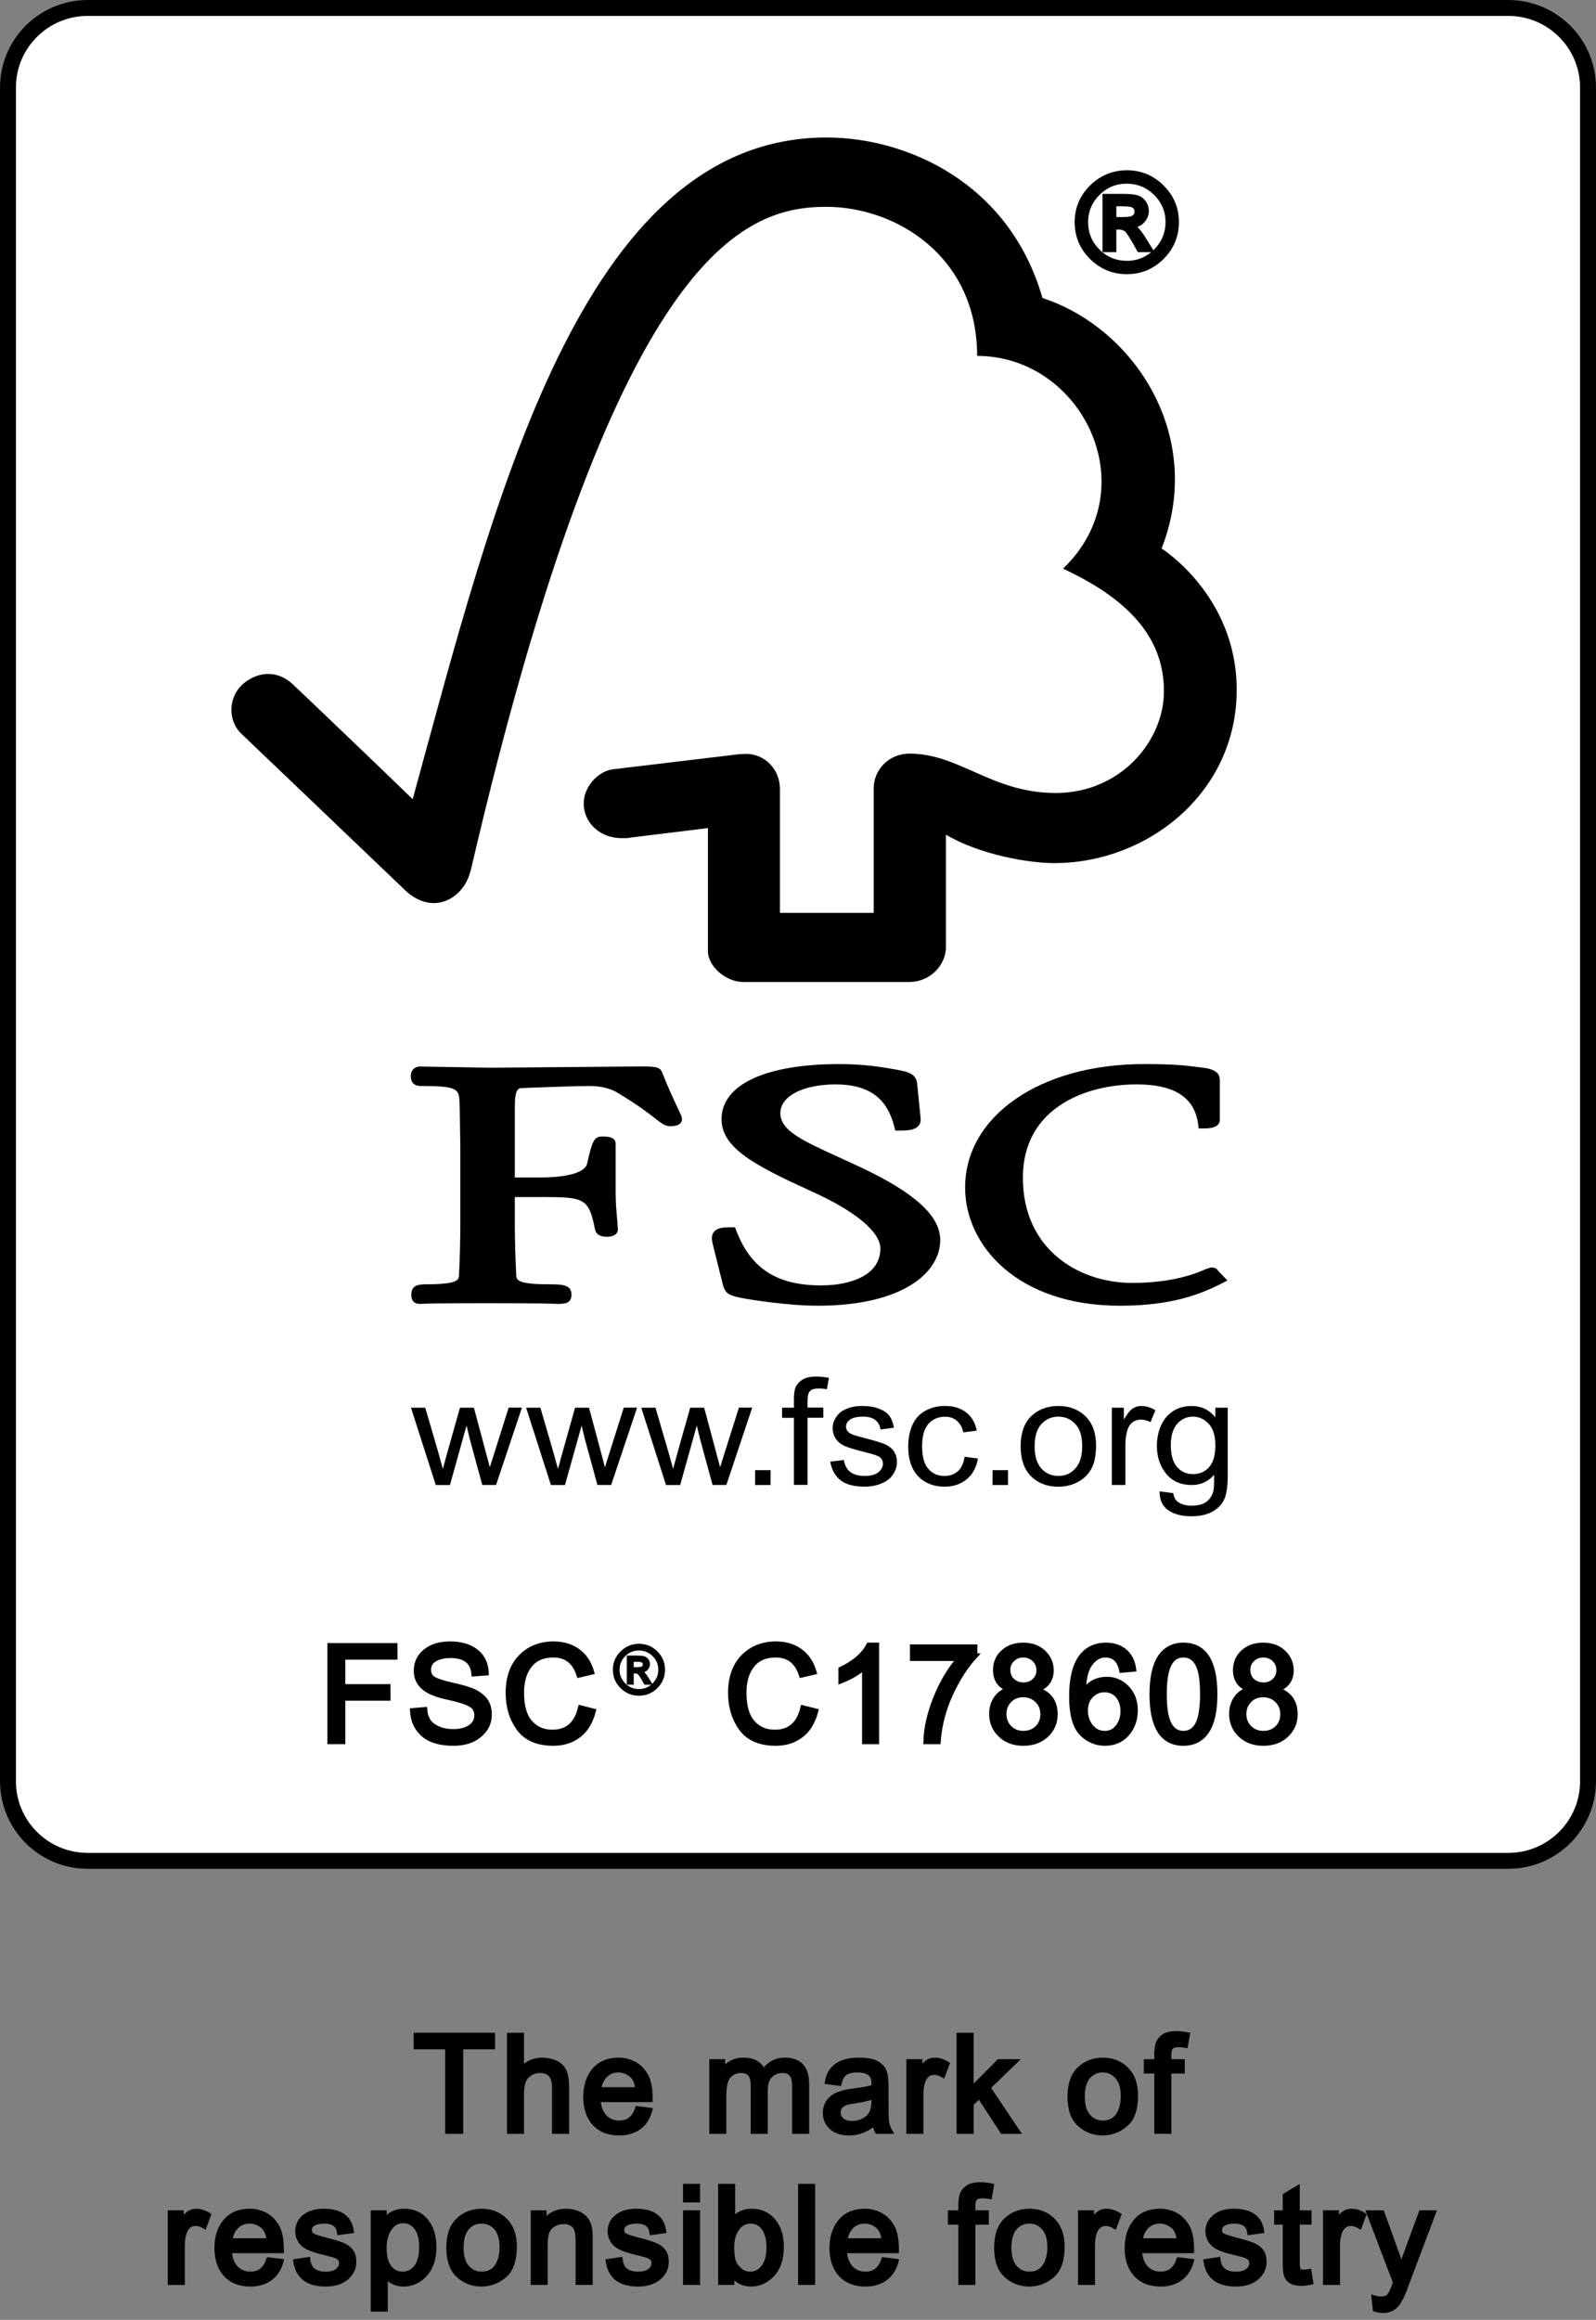 <?xml version="1.0" encoding="utf-8"?>
<!-- Generator: Adobe Illustrator 13.0.0, SVG Export Plug-In . SVG Version: 6.00 Build 14948)  -->
<!DOCTYPE svg PUBLIC "-//W3C//DTD SVG 1.1//EN" "http://www.w3.org/Graphics/SVG/1.1/DTD/svg11.dtd">
<svg version="1.1" id="Layer_1" xmlns="http://www.w3.org/2000/svg" xmlns:xlink="http://www.w3.org/1999/xlink" x="0px" y="0px"
	 width="128px" height="186.001px" viewBox="0 0 128 186.001" enable-background="new 0 0 128 186.001" xml:space="preserve">
<rect x="0" y="0" width="128" height="186.001" fill="#808080" stroke="none"/>
<g>
	<path fill="#FFFFFF" d="M7.039,0.638h113.922c3.535,0,6.398,2.855,6.398,6.375v135.809c0,3.52-2.863,6.375-6.398,6.375H7.039
		c-3.535,0-6.398-2.855-6.398-6.375V7.013C0.641,3.493,3.504,0.638,7.039,0.638L7.039,0.638z M7.039,0.638"/>
	<g>
		<defs>
			<rect id="SVGID_1_" y="0.001" width="128" height="186"/>
		</defs>
		<clipPath id="SVGID_2_">
			<use xlink:href="#SVGID_1_"  overflow="visible"/>
		</clipPath>
		<path clip-path="url(#SVGID_2_)" fill="none" stroke="#000000" stroke-width="1.275" d="M7.039,0.638h113.922
			c3.535,0,6.398,2.855,6.398,6.375v135.809c0,3.519-2.863,6.375-6.398,6.375H7.039c-3.535,0-6.398-2.856-6.398-6.375V7.012
			C0.641,3.493,3.504,0.638,7.039,0.638L7.039,0.638z M7.039,0.638"/>
	</g>
	<path d="M34.949,119.063l-1.988-6.198h1.144l1.043,3.57l0.368,1.336c0.015-0.063,0.129-0.484,0.347-1.27l1.028-3.637h1.117
		l0.961,3.59l0.316,1.188l0.375-1.191l1.133-3.591h1.066l-2.074,6.2H38.68l-1.012-3.711l-0.25-1.055l-1.332,4.769H34.949z
		 M34.949,119.063"/>
	<path d="M44.184,119.063l-1.989-6.198h1.145l1.039,3.57l0.371,1.336c0.016-0.063,0.129-0.484,0.348-1.27l1.023-3.637h1.117
		l0.965,3.59l0.313,1.188l0.375-1.191l1.136-3.591h1.067l-2.078,6.2h-1.102l-1.016-3.711l-0.25-1.055l-1.336,4.769H44.184z
		 M44.184,119.063"/>
	<path d="M53.414,119.063l-1.984-6.198h1.14l1.043,3.57l0.371,1.336c0.012-0.063,0.129-0.484,0.344-1.27l1.027-3.637h1.118
		l0.965,3.59l0.312,1.188l0.375-1.191l1.137-3.591h1.066l-2.074,6.2h-1.106l-1.011-3.711l-0.254-1.055l-1.332,4.769H53.414z
		 M53.414,119.063"/>
	<path d="M60.559,119.063v-1.19h1.242v1.19H60.559z M60.559,119.063"/>
	<path d="M63.672,119.063v-5.386h-0.949v-0.813h0.949v-0.656c0-0.418,0.039-0.724,0.113-0.926c0.106-0.27,0.297-0.488,0.563-0.66
		c0.265-0.172,0.637-0.254,1.117-0.254c0.306,0,0.645,0.034,1.016,0.105l-0.16,0.91c-0.23-0.039-0.445-0.059-0.645-0.059
		c-0.332,0-0.571,0.063-0.703,0.198c-0.141,0.142-0.207,0.396-0.207,0.767v0.565h1.262v0.817h-1.262v5.383h-1.094V119.063z
		 M63.672,119.063"/>
	<path d="M66.583,117.191l1.098-0.136c0.059,0.414,0.223,0.727,0.5,0.957c0.281,0.211,0.664,0.324,1.156,0.324
		c0.5,0,0.871-0.103,1.109-0.293c0.243-0.203,0.364-0.435,0.364-0.695c0-0.239-0.106-0.426-0.321-0.563
		c-0.152-0.09-0.52-0.211-1.109-0.355c-0.789-0.191-1.336-0.364-1.648-0.5c-0.316-0.148-0.555-0.344-0.71-0.59
		c-0.165-0.254-0.243-0.531-0.243-0.832c0-0.278,0.063-0.535,0.203-0.762c0.125-0.242,0.305-0.435,0.527-0.594
		c0.177-0.113,0.398-0.215,0.695-0.309c0.297-0.078,0.606-0.117,0.945-0.117c0.5,0,0.941,0.066,1.324,0.211
		c0.383,0.141,0.66,0.328,0.844,0.566c0.18,0.242,0.305,0.566,0.375,0.965l-1.074,0.145c-0.047-0.324-0.188-0.578-0.414-0.762
		c-0.23-0.176-0.558-0.27-0.973-0.27c-0.496,0-0.848,0.082-1.063,0.242c-0.219,0.159-0.315,0.34-0.315,0.559
		c0,0.137,0.039,0.262,0.128,0.367c0.09,0.108,0.227,0.207,0.422,0.281c0.102,0.043,0.422,0.133,0.945,0.27
		c0.766,0.199,1.305,0.359,1.605,0.484c0.305,0.133,0.547,0.313,0.719,0.551c0.172,0.242,0.263,0.543,0.263,0.902
		c0,0.348-0.11,0.672-0.321,0.988c-0.207,0.309-0.516,0.551-0.914,0.711c-0.402,0.176-0.855,0.258-1.359,0.258
		c-0.832,0-1.473-0.164-1.914-0.5C66.989,118.359,66.704,117.853,66.583,117.191L66.583,117.191z M66.583,117.191"/>
	<path d="M77.36,116.798l1.07,0.141c-0.117,0.707-0.418,1.262-0.891,1.656c-0.488,0.402-1.082,0.602-1.777,0.602
		c-0.879,0-1.586-0.281-2.116-0.824c-0.536-0.56-0.806-1.352-0.806-2.383c0-0.673,0.117-1.262,0.345-1.766
		c0.229-0.496,0.577-0.871,1.05-1.125s0.98-0.375,1.536-0.375c0.698,0,1.265,0.168,1.714,0.516c0.441,0.34,0.73,0.832,0.852,1.465
		l-1.074,0.137c-0.098-0.41-0.277-0.731-0.534-0.942c-0.255-0.21-0.56-0.312-0.927-0.312c-0.547,0-0.988,0.187-1.332,0.562
		c-0.344,0.384-0.516,0.989-0.516,1.81c0,0.828,0.168,1.438,0.5,1.809c0.328,0.382,0.762,0.57,1.293,0.57
		c0.426,0,0.781-0.125,1.074-0.379C77.098,117.712,77.286,117.321,77.36,116.798L77.36,116.798z M77.36,116.798"/>
	<path d="M79.603,119.063v-1.19h1.241v1.19H79.603z M79.603,119.063"/>
	<path d="M81.856,115.966c0-1.156,0.333-2.004,0.997-2.555c0.554-0.457,1.233-0.684,2.03-0.684c0.891,0,1.613,0.277,2.18,0.832
		c0.563,0.559,0.84,1.328,0.84,2.316c0,0.797-0.121,1.422-0.371,1.883c-0.25,0.457-0.613,0.808-1.09,1.066
		c-0.469,0.25-0.996,0.375-1.559,0.375c-0.905,0-1.633-0.281-2.191-0.832C82.137,117.806,81.856,117.009,81.856,115.966
		L81.856,115.966z M82.978,115.958c0,0.793,0.183,1.395,0.546,1.785c0.359,0.395,0.816,0.594,1.363,0.594
		c0.543,0,1-0.199,1.359-0.603c0.363-0.39,0.547-0.995,0.547-1.812c0-0.771-0.184-1.352-0.551-1.746
		c-0.359-0.395-0.816-0.594-1.355-0.594c-0.551,0-1.004,0.199-1.363,0.59C83.157,114.566,82.978,115.169,82.978,115.958
		L82.978,115.958z M82.978,115.958"/>
	<path d="M89.168,119.063v-6.198h0.965v0.952c0.259-0.444,0.488-0.737,0.699-0.878c0.215-0.145,0.449-0.211,0.699-0.211
		c0.371,0,0.746,0.105,1.133,0.339l-0.391,0.957c-0.262-0.136-0.523-0.202-0.793-0.202c-0.234,0-0.445,0.066-0.641,0.202
		c-0.184,0.138-0.319,0.332-0.401,0.579c-0.122,0.371-0.181,0.773-0.181,1.219v3.238h-1.09V119.063z M89.168,119.063"/>
	<path d="M93.004,119.571l1.094,0.145c0.048,0.324,0.164,0.551,0.367,0.703c0.27,0.195,0.641,0.301,1.105,0.301
		c0.5,0,0.895-0.102,1.168-0.301c0.273-0.195,0.461-0.473,0.563-0.82c0.055-0.215,0.078-0.668,0.074-1.355
		c-0.477,0.547-1.078,0.819-1.789,0.819c-0.897,0-1.586-0.308-2.074-0.921c-0.488-0.618-0.73-1.352-0.73-2.215
		c0-0.586,0.114-1.137,0.332-1.637c0.23-0.496,0.547-0.888,0.977-1.156c0.422-0.278,0.922-0.406,1.492-0.406
		c0.766,0,1.391,0.3,1.887,0.906v-0.77h0.996v5.355c0,0.965-0.102,1.645-0.309,2.051c-0.199,0.402-0.527,0.719-0.968,0.953
		c-0.446,0.234-0.993,0.348-1.638,0.348c-0.77,0-1.391-0.16-1.866-0.492C93.215,120.743,92.985,120.243,93.004,119.571
		L93.004,119.571z M93.899,115.853c0,0.813,0.18,1.406,0.512,1.781c0.336,0.379,0.766,0.558,1.274,0.558
		c0.511,0,0.933-0.179,1.276-0.55c0.34-0.379,0.512-0.957,0.512-1.758c0-0.762-0.172-1.336-0.531-1.723
		c-0.348-0.384-0.773-0.578-1.273-0.578c-0.492,0-0.906,0.188-1.25,0.569C94.075,114.54,93.899,115.103,93.899,115.853
		L93.899,115.853z M93.899,115.853"/>
	<path d="M66.293,11.024c-19.731,0-26.703,29.403-33.195,53.051c-2.34-2.277-9.563-9.176-9.571-9.168
		c-1.453-1.379-3.117-0.933-4.144,0.028c-1.024,0.988-1.172,2.812,0,3.918c0.058,0.046,9.785,9.347,13.152,12.566
		c0.926,0.867,2.266,1.375,3.602,0.621c1.394-0.812,1.586-2.269,1.621-2.269c11.519-49.5,21.82-53.188,28.504-53.188
		c5.625,0,12.105,3.984,12.105,11.953c8.387,0,13.645,10.555,6.891,17.059c5.598,2.594,8.09,5.789,8.09,9.824
		c0,4.043-3.535,8.172-8.684,8.16c-5.104,0-7.707-3.148-11.691-3.156c-1.801,0-2.902,1.398-2.902,2.773v9.996h-7.52v-9.957
		c-0.012-1.562-1.215-2.789-2.703-2.789c-0.028,0-0.649,0.016-0.633,0.032l-10.067,1.203c-1.218,0.164-2.336,1.425-2.336,2.742
		c0,1.531,1.301,2.797,3.09,2.777c0.223,0,0.528,0,0.5-0.023c-0.015,0,6.375-0.785,6.375-0.785s0,9.828,0,9.863
		c0,1.258,1.477,2.473,2.801,2.476h13.379c1.56,0,2.906-1.285,2.906-2.8v-9.008c2.797,1.64,6.688,2.277,8.691,2.277
		c7.5,0,14.664-5.656,14.63-13.945c-0.028-7.527-6.024-11.277-6.024-11.277c3.52-8.993-2.168-17.672-9.555-20.086
		C80.942,14.614,72.68,11.024,66.293,11.024L66.293,11.024z M66.293,11.024"/>
	<path d="M57.867,89.731c0,2.329,2.711,3.727,7.165,5.762c3.539,1.586,5.574,3.266,5.574,4.609c0,2.184-2.453,2.957-4.746,2.957
		c-3.555,0-5.653-1.355-6.813-4.398l-0.094-0.263h-0.289c-0.629,0-1.125,0.028-1.402,0.364c-0.246,0.304-0.18,0.711-0.067,1.105
		c-0.011-0.009,0.778,3.125,0.778,3.125c0.207,0.766,0.496,0.887,1.761,1.125c0.555,0.094,3.426,0.57,5.856,0.57
		c6.785,0,9.816-2.641,9.816-5.262c0-1.906-1.968-3.735-6.222-5.762l-1.938-0.894c-2.911-1.329-4.661-2.125-4.661-3.524
		c0-1.355,1.816-2.301,4.426-2.301c3.391,0,4.301,1.817,4.716,3.403l0.077,0.3h0.324c0.754,0,1.23-0.058,1.508-0.355
		c0.168-0.164,0.227-0.391,0.195-0.664l-0.27-2.707c-0.074-0.863-0.766-0.992-1.723-1.172c-1.137-0.199-2.504-0.434-4.566-0.434
		C61.387,85.317,57.867,86.97,57.867,89.731L57.867,89.731z M57.867,89.731"/>
	<path d="M77.403,95.212c0,4.703,4.262,9.477,12.41,9.477c4.113,0,6.43-0.902,8.152-1.781l0.474-0.242l-0.763-0.797l0.039,0.039
		c-0.176-0.25-0.323-0.289-0.594-0.289l-0.402,0.129c-0.616,0.276-2.504,1.112-5.926,1.112c-4.215,0-8.758-2.636-8.758-8.44
		c0-5.52,4.926-7.477,9.125-7.477c3.028,0,4.637,1.036,4.93,3.176l0.043,0.356h0.379c0.355,0,1.316,0,1.316-0.688v-3.223
		c0-0.785-0.949-0.906-1.351-0.96l-0.396-0.047c-0.969-0.129-1.894-0.243-4.354-0.243C83.43,85.317,77.403,89.478,77.403,95.212
		L77.403,95.212z M77.403,95.212"/>
	<path d="M46.676,85.544l-7.34,0.062l-4.898-0.082l-0.743-0.015c-0.437,0-0.75,0.301-0.75,0.734c0,0.203,0,0.828,0.809,0.828
		c2.957,0,3.066,0.239,3.098,1.321l0.023,0.688l0.043,2.899v6.242c0,1.035-0.035,2.679-0.106,4.008
		c-0.019,0.378-0.042,0.742-2.656,0.742c-0.726,0-1.168,0.14-1.168,0.832c0,0.203,0,0.738,0.707,0.738l0.164-0.004
		c0.309-0.016,1.141-0.052,5.227-0.052c4.352,0,5.23,0.044,5.519,0.052l0.161,0.004c0.57,0,1.066-0.06,1.066-0.738
		c0-0.773-0.664-0.832-1.77-0.832c-2.624,0-2.64-0.364-2.66-0.735c-0.062-1.222-0.113-2.866-0.113-4.015c0,0,0-1.668,0-2.246
		c0.59,0,2.191,0,2.191,0c3.372,0,3.75,0.086,4.235,2.574c0.129,0.543,0.582,0.609,0.957,0.609c0.793,0,0.883-0.414,0.883-0.602
		l-0.067-0.926c-0.054-0.535-0.113-1.203-0.113-2.109V91.7c0-0.578-0.715-0.578-1.102-0.578c-0.636,0-0.785,0.391-1.191,2.195
		c-0.18,0.692-1.57,1.09-3.812,1.09c0,0-1.407,0-1.981,0c0-0.708,0-5.622,0-5.622c0-1.527,0.281-1.539,0.633-1.551
		c1.285-0.054,4.41-0.164,5.348-0.164c0.886,0,1.707,0.2,2.238,0.532c1.664,0.996,2.519,1.668,3.035,2.07
		c0.504,0.394,0.789,0.621,1.203,0.621c0.238,0,0.949,0,0.949-0.586c0-0.145-0.062-0.277-0.293-0.762
		c-0.269-0.578-0.734-1.527-1.308-2.984c-0.164-0.457-0.719-0.457-1.75-0.457L46.676,85.544z M46.676,85.544"/>
	<path d="M90.379,13.86c1.082,0,2.017,0.387,2.793,1.161c0.781,0.773,1.168,1.703,1.168,2.792c0,1.09-0.387,2.02-1.16,2.797
		c-0.777,0.774-1.711,1.164-2.801,1.164c-1.094,0-2.031-0.386-2.813-1.16c-0.777-0.773-1.168-1.707-1.168-2.801
		c0-1.085,0.391-2.015,1.168-2.789C88.348,14.255,89.286,13.864,90.379,13.86L90.379,13.86z M90.368,21.122
		c0.91,0,1.688-0.324,2.336-0.969c0.652-0.648,0.977-1.425,0.981-2.34c0-0.906-0.325-1.683-0.974-2.328
		c-0.648-0.64-1.43-0.964-2.344-0.968c-0.91,0-1.691,0.32-2.336,0.964c-0.645,0.645-0.969,1.422-0.972,2.332
		c0,0.911,0.319,1.688,0.968,2.336C88.672,20.794,89.454,21.118,90.368,21.122L90.368,21.122z M92.219,20.005h-0.84
		c-0.531-0.961-0.875-1.5-1.039-1.625c-0.16-0.121-0.362-0.184-0.609-0.184h-0.41v1.809h-0.688v-4.25h1.477
		c0.441,0,0.782,0.031,1.023,0.094c0.238,0.062,0.43,0.195,0.578,0.398c0.145,0.203,0.219,0.422,0.219,0.656
		c0,0.289-0.105,0.555-0.313,0.789c-0.211,0.239-0.515,0.371-0.906,0.399v0.023c0.254,0.059,0.586,0.414,0.992,1.063L92.219,20.005z
		 M89.321,17.61h0.844c0.383,0,0.652-0.054,0.805-0.168c0.148-0.113,0.227-0.269,0.227-0.476c0-0.199-0.074-0.356-0.215-0.469
		c-0.145-0.109-0.434-0.164-0.871-0.164h-0.789V17.61z M89.321,17.61"/>
	<path fill="none" stroke="#000000" stroke-width="0.419" d="M90.379,13.86c1.082,0,2.017,0.387,2.793,1.16
		c0.781,0.774,1.168,1.704,1.168,2.793s-0.387,2.019-1.16,2.796c-0.777,0.774-1.711,1.165-2.801,1.165
		c-1.094,0-2.031-0.387-2.813-1.161c-0.777-0.773-1.168-1.707-1.168-2.8c0-1.086,0.391-2.016,1.168-2.79
		C88.348,14.255,89.286,13.864,90.379,13.86L90.379,13.86z M90.368,21.122c0.91,0,1.688-0.324,2.336-0.969
		c0.652-0.648,0.977-1.425,0.981-2.34c0-0.907-0.325-1.684-0.974-2.328c-0.648-0.641-1.43-0.964-2.344-0.969
		c-0.91,0-1.691,0.32-2.336,0.965c-0.645,0.645-0.969,1.421-0.972,2.332c0,0.911,0.319,1.688,0.968,2.336
		C88.672,20.794,89.454,21.118,90.368,21.122L90.368,21.122z M92.219,20.005h-0.84c-0.531-0.961-0.875-1.5-1.039-1.625
		c-0.16-0.122-0.362-0.185-0.609-0.185h-0.41v1.809h-0.688v-4.25h1.477c0.441,0,0.782,0.031,1.023,0.093
		c0.238,0.062,0.43,0.195,0.578,0.398c0.145,0.204,0.219,0.422,0.219,0.656c0,0.29-0.105,0.555-0.313,0.789
		c-0.211,0.239-0.515,0.372-0.906,0.398v0.024c0.254,0.059,0.586,0.415,0.992,1.062L92.219,20.005z M89.321,17.61h0.844
		c0.383,0,0.652-0.055,0.805-0.167c0.148-0.114,0.227-0.27,0.227-0.477c0-0.2-0.074-0.356-0.215-0.468
		c-0.145-0.11-0.434-0.165-0.871-0.165h-0.789V17.61z M89.321,17.61"/>
	<path d="M31.668,132.855h-4.184v2.384h3.625v0.909h-3.625v3.485h-1.019v-7.688h5.203V132.855z M31.668,132.855"/>
	<path fill="none" stroke="#000000" stroke-width="0.419" d="M31.668,132.856h-4.184v2.383h3.625v0.91h-3.625v3.484h-1.019v-7.688
		h5.203V132.856z M31.668,132.856"/>
	<path d="M38.016,134.2c-0.043-0.488-0.219-0.855-0.532-1.102c-0.312-0.243-0.761-0.368-1.343-0.371
		c-0.528,0-0.953,0.098-1.286,0.293c-0.328,0.195-0.492,0.48-0.492,0.855c0,0.332,0.125,0.578,0.379,0.738
		c0.25,0.159,0.738,0.324,1.461,0.488c0.641,0.141,1.16,0.281,1.563,0.43c0.406,0.148,0.75,0.375,1.039,0.68
		c0.285,0.309,0.429,0.727,0.429,1.25c0,0.66-0.261,1.207-0.789,1.644c-0.523,0.438-1.215,0.657-2.066,0.657
		c-1.086,0-1.895-0.242-2.434-0.723c-0.535-0.484-0.82-1.109-0.855-1.879l0.969-0.082c0.043,0.612,0.281,1.063,0.714,1.34
		c0.43,0.281,0.954,0.422,1.563,0.426c0.57,0,1.031-0.117,1.383-0.352c0.351-0.234,0.527-0.552,0.531-0.953
		c0-0.418-0.184-0.728-0.551-0.918c-0.367-0.191-0.984-0.379-1.851-0.566c-0.868-0.184-1.493-0.45-1.879-0.793
		c-0.387-0.34-0.578-0.782-0.574-1.321c0-0.612,0.242-1.12,0.726-1.522s1.145-0.606,1.977-0.606c0.859,0,1.547,0.2,2.062,0.599
		c0.52,0.398,0.797,0.969,0.832,1.711L38.016,134.2z M38.016,134.2"/>
	<path fill="none" stroke="#000000" stroke-width="0.419" d="M38.016,134.2c-0.043-0.488-0.219-0.855-0.532-1.102
		c-0.312-0.242-0.761-0.368-1.343-0.371c-0.528,0-0.953,0.098-1.286,0.293c-0.328,0.195-0.492,0.48-0.492,0.855
		c0,0.332,0.125,0.578,0.379,0.737c0.25,0.161,0.738,0.325,1.461,0.489c0.641,0.141,1.16,0.281,1.563,0.43
		c0.406,0.148,0.75,0.375,1.039,0.68c0.285,0.309,0.429,0.726,0.429,1.25c0,0.659-0.261,1.206-0.789,1.645
		c-0.523,0.438-1.215,0.656-2.066,0.656c-1.086,0-1.895-0.242-2.434-0.723c-0.535-0.484-0.82-1.109-0.855-1.879l0.969-0.082
		c0.043,0.613,0.281,1.063,0.714,1.339c0.43,0.282,0.954,0.423,1.563,0.427c0.57,0,1.031-0.117,1.383-0.352
		c0.351-0.234,0.527-0.551,0.531-0.953c0-0.418-0.184-0.727-0.551-0.918c-0.367-0.191-0.984-0.38-1.851-0.566
		c-0.868-0.184-1.493-0.449-1.879-0.793c-0.387-0.34-0.578-0.781-0.574-1.32c0-0.614,0.242-1.121,0.726-1.523
		s1.145-0.605,1.977-0.605c0.859,0,1.547,0.199,2.062,0.598c0.52,0.398,0.797,0.969,0.832,1.711L38.016,134.2z M38.016,134.2"/>
	<path d="M47.578,137.191c-0.226,0.864-0.617,1.509-1.176,1.931c-0.558,0.426-1.23,0.637-2.015,0.641
		c-1.262,0-2.18-0.395-2.758-1.18c-0.574-0.785-0.863-1.734-0.867-2.849c0-1.226,0.34-2.183,1.015-2.879
		c0.676-0.69,1.551-1.039,2.621-1.043c0.75,0,1.395,0.192,1.926,0.575c0.535,0.379,0.906,0.938,1.121,1.672l-1,0.234
		c-0.168-0.535-0.425-0.938-0.769-1.207c-0.344-0.266-0.774-0.402-1.289-0.402c-0.84,0-1.481,0.273-1.914,0.824
		c-0.438,0.547-0.653,1.289-0.653,2.219c0,1.066,0.227,1.863,0.684,2.382c0.457,0.524,1.055,0.782,1.793,0.782
		c0.605,0,1.094-0.161,1.469-0.489c0.375-0.323,0.64-0.812,0.796-1.464L47.578,137.191z M47.578,137.191"/>
	<path fill="none" stroke="#000000" stroke-width="0.419" d="M47.578,137.192c-0.226,0.863-0.617,1.508-1.176,1.93
		c-0.558,0.426-1.23,0.637-2.015,0.641c-1.262,0-2.18-0.395-2.758-1.18c-0.574-0.785-0.863-1.734-0.867-2.848
		c0-1.227,0.34-2.184,1.015-2.879c0.676-0.691,1.551-1.039,2.621-1.043c0.75,0,1.395,0.191,1.926,0.573
		c0.535,0.38,0.906,0.938,1.121,1.673l-1,0.234c-0.168-0.535-0.425-0.938-0.769-1.207c-0.344-0.266-0.774-0.403-1.289-0.403
		c-0.84,0-1.481,0.274-1.914,0.825c-0.438,0.547-0.653,1.289-0.653,2.219c0,1.066,0.227,1.863,0.684,2.383
		c0.457,0.523,1.055,0.781,1.793,0.781c0.605,0,1.094-0.16,1.469-0.488c0.375-0.324,0.64-0.813,0.796-1.466L47.578,137.192z
		 M47.578,137.192"/>
	<path d="M51.246,131.898c0.543,0,1.008,0.192,1.399,0.579c0.39,0.387,0.585,0.852,0.585,1.398c0,0.543-0.195,1.008-0.582,1.395
		c-0.386,0.391-0.855,0.582-1.402,0.582s-1.016-0.191-1.402-0.579c-0.391-0.386-0.586-0.851-0.586-1.397s0.195-1.012,0.586-1.396
		C50.23,132.095,50.699,131.898,51.246,131.898L51.246,131.898z M51.242,135.527c0.453,0,0.844-0.159,1.168-0.483
		c0.324-0.324,0.488-0.715,0.492-1.168c0-0.457-0.164-0.844-0.488-1.164c-0.324-0.324-0.715-0.484-1.172-0.488
		c-0.457,0-0.844,0.164-1.168,0.484c-0.324,0.32-0.484,0.711-0.488,1.168c0,0.453,0.164,0.84,0.484,1.164
		C50.395,135.364,50.785,135.527,51.242,135.527L51.242,135.527z M52.168,134.97h-0.422c-0.262-0.48-0.437-0.75-0.516-0.813
		c-0.082-0.063-0.183-0.091-0.304-0.091h-0.207v0.903h-0.344v-2.125h0.738c0.223,0,0.391,0.015,0.512,0.047
		c0.117,0.031,0.215,0.098,0.289,0.199c0.074,0.101,0.109,0.211,0.109,0.328c0,0.144-0.05,0.277-0.156,0.394
		c-0.105,0.122-0.258,0.188-0.453,0.2v0.011c0.129,0.028,0.293,0.207,0.496,0.532L52.168,134.97z M50.719,133.771h0.422
		c0.191,0,0.328-0.027,0.402-0.082c0.074-0.055,0.113-0.137,0.113-0.238s-0.035-0.18-0.109-0.234
		c-0.07-0.055-0.215-0.082-0.434-0.082h-0.394V133.771z M50.719,133.771"/>
	<path fill="none" stroke="#000000" stroke-width="0.21" d="M51.246,131.899c0.543,0,1.008,0.19,1.399,0.578
		c0.39,0.387,0.585,0.851,0.585,1.398c0,0.543-0.195,1.008-0.582,1.395c-0.386,0.391-0.855,0.582-1.402,0.582
		s-1.016-0.191-1.402-0.578c-0.391-0.387-0.586-0.852-0.586-1.398c0-0.548,0.195-1.012,0.586-1.395
		C50.23,132.095,50.699,131.899,51.246,131.899L51.246,131.899z M51.242,135.528c0.453,0,0.844-0.16,1.168-0.484
		c0.324-0.324,0.488-0.715,0.492-1.168c0-0.457-0.164-0.844-0.488-1.164c-0.324-0.325-0.715-0.484-1.172-0.488
		c-0.457,0-0.844,0.163-1.168,0.484c-0.324,0.319-0.484,0.711-0.488,1.168c0,0.453,0.164,0.84,0.484,1.164
		C50.395,135.364,50.785,135.528,51.242,135.528L51.242,135.528z M52.168,134.97h-0.422c-0.262-0.48-0.437-0.75-0.516-0.813
		c-0.082-0.063-0.183-0.091-0.304-0.091h-0.207v0.903h-0.344v-2.125h0.738c0.223,0,0.391,0.016,0.512,0.047
		c0.117,0.031,0.215,0.098,0.289,0.199c0.074,0.102,0.109,0.211,0.109,0.328c0,0.145-0.05,0.277-0.156,0.395
		c-0.105,0.121-0.258,0.188-0.453,0.199v0.012c0.129,0.027,0.293,0.207,0.496,0.531L52.168,134.97z M50.719,133.77h0.422
		c0.191,0,0.328-0.026,0.402-0.081c0.074-0.055,0.113-0.137,0.113-0.238s-0.035-0.18-0.109-0.234
		c-0.07-0.055-0.215-0.082-0.434-0.082h-0.394V133.77z M50.719,133.77"/>
	<path d="M65.415,137.191c-0.227,0.864-0.618,1.509-1.176,1.931c-0.558,0.426-1.23,0.637-2.015,0.641
		c-1.262,0-2.18-0.395-2.758-1.18c-0.574-0.785-0.863-1.734-0.867-2.849c0-1.226,0.34-2.183,1.015-2.879
		c0.676-0.69,1.551-1.039,2.621-1.043c0.75,0,1.391,0.192,1.926,0.575c0.535,0.379,0.906,0.938,1.122,1.672l-1,0.234
		c-0.168-0.535-0.426-0.938-0.769-1.207c-0.344-0.266-0.774-0.402-1.289-0.402c-0.84,0-1.481,0.273-1.914,0.824
		c-0.438,0.547-0.653,1.289-0.653,2.219c0,1.066,0.227,1.863,0.684,2.382c0.457,0.524,1.055,0.782,1.793,0.782
		c0.605,0,1.094-0.161,1.469-0.489c0.375-0.323,0.64-0.812,0.796-1.464L65.415,137.191z M65.415,137.191"/>
	<path fill="none" stroke="#000000" stroke-width="0.419" d="M65.415,137.192c-0.227,0.863-0.618,1.508-1.176,1.93
		c-0.558,0.426-1.23,0.637-2.015,0.641c-1.262,0-2.18-0.395-2.758-1.18c-0.574-0.785-0.863-1.734-0.867-2.848
		c0-1.227,0.34-2.184,1.015-2.879c0.676-0.691,1.551-1.039,2.621-1.043c0.75,0,1.391,0.191,1.926,0.573
		c0.535,0.38,0.906,0.938,1.122,1.673l-1,0.234c-0.168-0.535-0.426-0.938-0.769-1.207c-0.344-0.266-0.774-0.403-1.289-0.403
		c-0.84,0-1.481,0.274-1.914,0.825c-0.438,0.547-0.653,1.289-0.653,2.219c0,1.066,0.227,1.863,0.684,2.383
		c0.457,0.523,1.055,0.781,1.793,0.781c0.605,0,1.094-0.16,1.469-0.488c0.375-0.324,0.64-0.813,0.796-1.466L65.415,137.192z
		 M65.415,137.192"/>
	<path d="M70.297,139.634h-0.949v-6.016c-0.473,0.448-1.105,0.828-1.898,1.137v-0.91c1.09-0.523,1.836-1.168,2.23-1.934h0.617
		V139.634z M70.297,139.634"/>
	<path fill="none" stroke="#000000" stroke-width="0.419" d="M70.297,139.634h-0.949v-6.016c-0.473,0.448-1.105,0.828-1.898,1.137
		v-0.91c1.09-0.523,1.836-1.168,2.23-1.934h0.617V139.634z M70.297,139.634"/>
	<path d="M78.18,132.777c-0.758,0.828-1.413,1.856-1.969,3.075c-0.555,1.219-0.879,2.48-0.977,3.781h-0.968
		c0.022-1.047,0.28-2.195,0.772-3.442c0.492-1.245,1.129-2.323,1.922-3.229h-3.772v-0.91h4.991V132.777z M78.18,132.777"/>
	<path fill="none" stroke="#000000" stroke-width="0.419" d="M78.18,132.778c-0.758,0.828-1.414,1.855-1.969,3.074
		s-0.879,2.48-0.977,3.781h-0.968c0.022-1.047,0.28-2.195,0.772-3.441s1.129-2.325,1.922-3.23h-3.772v-0.91h4.991V132.778z
		 M78.18,132.778"/>
	<path d="M83.168,135.474c0.965,0.309,1.449,0.965,1.449,1.965c0,0.664-0.238,1.215-0.711,1.66
		c-0.472,0.441-1.082,0.664-1.828,0.664c-0.75,0-1.359-0.223-1.828-0.672c-0.473-0.445-0.707-1.008-0.711-1.684
		c0-0.484,0.129-0.91,0.396-1.273c0.261-0.363,0.62-0.582,1.073-0.66v-0.02c-0.773-0.238-1.16-0.758-1.16-1.559
		c0-0.566,0.203-1.04,0.609-1.415c0.41-0.378,0.941-0.569,1.603-0.569c0.671,0,1.211,0.194,1.62,0.586
		c0.41,0.391,0.617,0.862,0.621,1.422c0,0.754-0.379,1.266-1.133,1.535V135.474z M82.079,135.103c0.356,0,0.652-0.113,0.891-0.336
		s0.359-0.508,0.363-0.848c0-0.348-0.121-0.642-0.363-0.879c-0.241-0.234-0.543-0.355-0.898-0.355c-0.363,0-0.66,0.117-0.895,0.352
		c-0.237,0.234-0.355,0.512-0.355,0.828c0,0.383,0.121,0.684,0.364,0.902C81.426,134.984,81.728,135.099,82.079,135.103
		L82.079,135.103z M82.079,138.984c0.445,0,0.82-0.14,1.117-0.429c0.297-0.285,0.45-0.657,0.45-1.117
		c0-0.458-0.157-0.833-0.461-1.126c-0.306-0.292-0.681-0.44-1.125-0.44c-0.462,0-0.832,0.151-1.121,0.453
		c-0.29,0.301-0.431,0.664-0.431,1.094c0,0.445,0.145,0.815,0.441,1.117C81.243,138.837,81.622,138.984,82.079,138.984
		L82.079,138.984z M82.079,138.984"/>
	<path fill="none" stroke="#000000" stroke-width="0.419" d="M83.168,135.474c0.965,0.309,1.449,0.965,1.449,1.965
		c0,0.664-0.238,1.215-0.711,1.66c-0.472,0.441-1.082,0.664-1.828,0.664c-0.75,0-1.359-0.223-1.828-0.672
		c-0.473-0.445-0.707-1.008-0.711-1.684c0-0.484,0.129-0.91,0.396-1.273c0.261-0.363,0.62-0.583,1.073-0.66v-0.021
		c-0.773-0.237-1.16-0.757-1.16-1.558c0-0.567,0.203-1.039,0.609-1.414c0.41-0.379,0.941-0.57,1.603-0.57
		c0.671,0,1.211,0.195,1.62,0.586c0.41,0.391,0.617,0.863,0.621,1.421c0,0.755-0.379,1.267-1.133,1.535V135.474z M82.079,135.103
		c0.356,0,0.652-0.113,0.891-0.336s0.359-0.508,0.363-0.849c0-0.348-0.121-0.641-0.363-0.878c-0.241-0.234-0.543-0.356-0.898-0.356
		c-0.363,0-0.66,0.118-0.895,0.353c-0.237,0.234-0.355,0.512-0.355,0.828c0,0.383,0.121,0.684,0.364,0.902
		C81.426,134.985,81.728,135.099,82.079,135.103L82.079,135.103z M82.079,138.985c0.445,0,0.82-0.141,1.117-0.43
		c0.297-0.286,0.45-0.656,0.45-1.117c0-0.457-0.157-0.832-0.461-1.125c-0.306-0.293-0.681-0.441-1.125-0.441
		c-0.462,0-0.832,0.152-1.121,0.453c-0.29,0.301-0.431,0.663-0.431,1.094c0,0.445,0.145,0.816,0.441,1.117
		C81.243,138.837,81.622,138.985,82.079,138.985L82.079,138.985z M82.079,138.985"/>
	<path d="M86.911,135.669c0.438-0.68,1.055-1.021,1.86-1.021c0.628,0,1.168,0.235,1.608,0.7c0.441,0.464,0.664,1.059,0.664,1.781
		c0,0.729-0.219,1.351-0.66,1.863c-0.438,0.508-1.023,0.766-1.758,0.77c-0.738,0-1.367-0.273-1.887-0.816
		c-0.52-0.548-0.781-1.516-0.785-2.91c0-1.371,0.235-2.398,0.703-3.09c0.473-0.688,1.156-1.035,2.055-1.035
		c0.578,0,1.066,0.16,1.469,0.48c0.398,0.32,0.645,0.797,0.73,1.43l-0.945,0.086c-0.172-0.816-0.609-1.223-1.309-1.223
		c-0.484,0-0.898,0.238-1.246,0.719s-0.519,1.234-0.519,2.266H86.911z M88.606,138.984c0.434,0,0.79-0.172,1.059-0.522
		c0.271-0.348,0.406-0.773,0.406-1.271c0-0.495-0.136-0.905-0.406-1.229c-0.269-0.324-0.633-0.488-1.09-0.488
		c-0.418,0-0.777,0.152-1.078,0.457c-0.305,0.304-0.453,0.707-0.453,1.211c0,0.511,0.148,0.945,0.441,1.305
		S88.153,138.984,88.606,138.984L88.606,138.984z M88.606,138.984"/>
	<path fill="none" stroke="#000000" stroke-width="0.419" d="M86.911,135.669c0.438-0.68,1.055-1.02,1.86-1.02
		c0.628,0,1.168,0.234,1.608,0.699c0.441,0.465,0.664,1.059,0.664,1.781c0,0.73-0.219,1.352-0.66,1.863
		c-0.438,0.508-1.023,0.766-1.758,0.77c-0.738,0-1.367-0.273-1.887-0.816c-0.52-0.547-0.781-1.517-0.785-2.91
		c0-1.371,0.235-2.398,0.703-3.09c0.473-0.688,1.156-1.035,2.055-1.035c0.578,0,1.066,0.16,1.469,0.48
		c0.398,0.32,0.645,0.797,0.73,1.429l-0.945,0.087c-0.172-0.816-0.609-1.224-1.309-1.224c-0.484,0-0.898,0.239-1.246,0.72
		s-0.52,1.234-0.52,2.266H86.911z M88.606,138.985c0.434,0,0.79-0.172,1.059-0.523c0.271-0.348,0.406-0.773,0.406-1.27
		s-0.136-0.906-0.406-1.23c-0.269-0.324-0.633-0.488-1.09-0.488c-0.418,0-0.777,0.152-1.078,0.457
		c-0.305,0.305-0.453,0.707-0.453,1.211c0,0.512,0.148,0.945,0.441,1.305S88.153,138.985,88.606,138.985L88.606,138.985z
		 M88.606,138.985"/>
	<path d="M94.911,131.911c1.676,0,2.516,1.309,2.516,3.93c0,1.324-0.215,2.308-0.648,2.953c-0.43,0.641-1.055,0.965-1.867,0.969
		c-1.672,0-2.512-1.309-2.512-3.922c0-1.324,0.219-2.309,0.648-2.957C93.481,132.239,94.098,131.911,94.911,131.911L94.911,131.911z
		 M94.911,138.984c0.508,0,0.895-0.241,1.152-0.729c0.258-0.492,0.391-1.297,0.391-2.414c0-0.778-0.058-1.387-0.168-1.828
		c-0.113-0.446-0.285-0.778-0.515-0.996c-0.235-0.223-0.524-0.332-0.872-0.332c-0.507,0-0.891,0.25-1.145,0.75
		c-0.258,0.5-0.387,1.3-0.387,2.406c0,0.765,0.059,1.371,0.176,1.82c0.113,0.444,0.285,0.777,0.517,0.996
		C94.286,138.872,94.571,138.984,94.911,138.984L94.911,138.984z M94.911,138.984"/>
	<path fill="none" stroke="#000000" stroke-width="0.419" d="M94.911,131.911c1.676,0,2.516,1.309,2.516,3.93
		c0,1.324-0.215,2.309-0.648,2.953c-0.43,0.641-1.055,0.965-1.867,0.969c-1.672,0-2.512-1.309-2.512-3.922
		c0-1.324,0.219-2.309,0.648-2.957C93.481,132.239,94.098,131.911,94.911,131.911L94.911,131.911z M94.911,138.985
		c0.508,0,0.895-0.242,1.152-0.73c0.258-0.492,0.391-1.297,0.391-2.414c0-0.777-0.058-1.387-0.168-1.828
		c-0.113-0.445-0.285-0.777-0.515-0.996c-0.235-0.223-0.524-0.333-0.872-0.333c-0.508,0-0.891,0.251-1.145,0.751
		c-0.258,0.5-0.387,1.301-0.387,2.406c0,0.766,0.059,1.371,0.176,1.82c0.113,0.445,0.285,0.777,0.517,0.996
		C94.286,138.872,94.571,138.985,94.911,138.985L94.911,138.985z M94.911,138.985"/>
	<path d="M102.415,135.474c0.965,0.309,1.449,0.965,1.449,1.965c0,0.664-0.238,1.215-0.711,1.66
		c-0.473,0.441-1.082,0.664-1.828,0.664c-0.75,0-1.359-0.223-1.832-0.672c-0.469-0.445-0.707-1.008-0.707-1.684
		c0-0.484,0.129-0.91,0.395-1.273c0.262-0.363,0.621-0.582,1.07-0.66v-0.02c-0.77-0.238-1.156-0.758-1.156-1.559
		c0-0.566,0.203-1.04,0.609-1.415c0.406-0.378,0.942-0.569,1.602-0.569c0.668,0,1.212,0.194,1.621,0.586
		c0.41,0.391,0.617,0.862,0.621,1.422c0,0.754-0.379,1.266-1.133,1.535V135.474z M101.325,135.103c0.355,0,0.653-0.113,0.891-0.336
		c0.238-0.223,0.359-0.508,0.363-0.848c0-0.348-0.121-0.642-0.363-0.879c-0.242-0.234-0.543-0.355-0.898-0.355
		c-0.363,0-0.66,0.117-0.895,0.352c-0.237,0.234-0.355,0.512-0.355,0.828c0,0.383,0.122,0.684,0.363,0.902
		C100.672,134.984,100.973,135.099,101.325,135.103L101.325,135.103z M101.325,138.984c0.446,0,0.821-0.14,1.117-0.429
		c0.297-0.285,0.445-0.657,0.445-1.117c0-0.458-0.152-0.833-0.457-1.126c-0.305-0.292-0.68-0.44-1.125-0.44
		c-0.461,0-0.832,0.151-1.12,0.453c-0.289,0.301-0.435,0.664-0.435,1.094c0,0.445,0.148,0.815,0.445,1.117
		C100.489,138.837,100.868,138.984,101.325,138.984L101.325,138.984z M101.325,138.984"/>
	<path fill="none" stroke="#000000" stroke-width="0.419" d="M102.415,135.474c0.965,0.309,1.449,0.965,1.449,1.965
		c0,0.664-0.238,1.215-0.711,1.66c-0.473,0.441-1.082,0.664-1.828,0.664c-0.75,0-1.359-0.223-1.832-0.672
		c-0.469-0.445-0.707-1.008-0.707-1.684c0-0.484,0.129-0.91,0.395-1.273c0.262-0.363,0.621-0.583,1.07-0.66v-0.021
		c-0.77-0.237-1.156-0.757-1.156-1.558c0-0.567,0.203-1.039,0.609-1.414c0.406-0.379,0.942-0.57,1.602-0.57
		c0.668,0,1.212,0.195,1.621,0.586c0.41,0.391,0.617,0.863,0.621,1.421c0,0.755-0.379,1.267-1.133,1.535V135.474z M101.325,135.103
		c0.355,0,0.653-0.113,0.891-0.336c0.238-0.223,0.359-0.508,0.363-0.849c0-0.348-0.121-0.641-0.363-0.878
		c-0.242-0.234-0.543-0.356-0.898-0.356c-0.363,0-0.66,0.118-0.895,0.353c-0.237,0.234-0.355,0.512-0.355,0.828
		c0,0.383,0.122,0.684,0.363,0.902C100.672,134.985,100.973,135.099,101.325,135.103L101.325,135.103z M101.325,138.985
		c0.446,0,0.821-0.141,1.117-0.43c0.297-0.286,0.445-0.656,0.445-1.117c0-0.457-0.152-0.832-0.457-1.125s-0.68-0.441-1.125-0.441
		c-0.461,0-0.832,0.152-1.12,0.453c-0.289,0.301-0.435,0.663-0.435,1.094c0,0.445,0.148,0.816,0.445,1.117
		C100.489,138.837,100.868,138.985,101.325,138.985L101.325,138.985z M101.325,138.985"/>
	<path d="M39.492,164.099h-2.554v6.773h-1.024v-6.773h-2.531v-0.91h6.109V164.099z M39.492,164.099"/>
	<path fill="none" stroke="#000000" stroke-width="0.419" d="M39.492,164.099h-2.554v6.773h-1.024v-6.773h-2.531v-0.91h6.109
		V164.099z M39.492,164.099"/>
	<path d="M45.434,170.872H44.48v-3.513c0-0.452-0.097-0.793-0.292-1.022c-0.2-0.228-0.493-0.34-0.879-0.34
		c-0.387,0-0.731,0.133-1.032,0.398c-0.304,0.266-0.457,0.746-0.461,1.438v3.039h-0.945v-7.684h0.945v2.758
		c0.45-0.508,1.012-0.762,1.684-0.762c0.363,0,0.707,0.074,1.039,0.218c0.328,0.149,0.563,0.375,0.695,0.681
		c0.133,0.301,0.2,0.727,0.2,1.266V170.872z M45.434,170.872"/>
	<path fill="none" stroke="#000000" stroke-width="0.419" d="M45.434,170.872H44.48v-3.512c0-0.453-0.097-0.793-0.292-1.023
		c-0.2-0.227-0.493-0.34-0.879-0.34c-0.387,0-0.731,0.132-1.032,0.398c-0.304,0.266-0.457,0.746-0.461,1.438v3.039h-0.945v-7.684
		h0.945v2.758c0.45-0.509,1.012-0.762,1.684-0.762c0.363,0,0.707,0.074,1.039,0.219c0.328,0.148,0.563,0.375,0.695,0.68
		c0.133,0.301,0.2,0.727,0.2,1.266V170.872z M45.434,170.872"/>
	<path d="M52.137,168.329h-4.184c0.039,0.617,0.215,1.086,0.527,1.41c0.313,0.327,0.708,0.488,1.18,0.488
		c0.36,0,0.664-0.094,0.91-0.281c0.246-0.191,0.434-0.477,0.563-0.867l0.972,0.121c-0.156,0.582-0.445,1.027-0.867,1.336
		c-0.422,0.313-0.949,0.469-1.578,0.469c-0.84,0-1.492-0.254-1.965-0.766c-0.468-0.512-0.707-1.211-0.711-2.102
		c0-0.879,0.231-1.59,0.684-2.137c0.457-0.543,1.105-0.816,1.937-0.816c0.407,0,0.801,0.089,1.176,0.27
		c0.375,0.176,0.696,0.48,0.961,0.905C52.012,166.786,52.141,167.441,52.137,168.329L52.137,168.329z M51.164,167.556
		c-0.039-0.566-0.215-0.973-0.527-1.223c-0.313-0.246-0.657-0.375-1.032-0.379c-0.445,0-0.812,0.148-1.097,0.444
		c-0.289,0.302-0.457,0.685-0.5,1.157H51.164z M51.164,167.556"/>
	<path fill="none" stroke="#000000" stroke-width="0.419" d="M52.137,168.329h-4.184c0.039,0.617,0.215,1.086,0.527,1.41
		c0.313,0.328,0.708,0.488,1.18,0.488c0.36,0,0.664-0.094,0.91-0.281c0.246-0.191,0.434-0.477,0.563-0.867l0.972,0.12
		c-0.156,0.583-0.445,1.028-0.867,1.337c-0.422,0.313-0.949,0.469-1.578,0.469c-0.84,0-1.492-0.254-1.965-0.767
		c-0.468-0.511-0.707-1.21-0.711-2.101c0-0.879,0.231-1.59,0.684-2.137c0.457-0.543,1.105-0.816,1.937-0.816
		c0.407,0,0.801,0.09,1.176,0.27c0.375,0.176,0.696,0.479,0.961,0.906C52.012,166.786,52.141,167.442,52.137,168.329L52.137,168.329
		z M51.164,167.556c-0.039-0.566-0.215-0.973-0.527-1.223c-0.313-0.246-0.657-0.375-1.032-0.379c-0.445,0-0.812,0.148-1.097,0.445
		c-0.289,0.301-0.457,0.684-0.5,1.156H51.164z M51.164,167.556"/>
	<path d="M64.684,170.872h-0.946v-3.513c0-0.257-0.019-0.476-0.054-0.659c-0.036-0.184-0.125-0.345-0.27-0.488
		c-0.141-0.146-0.371-0.215-0.684-0.215c-0.371,0-0.691,0.129-0.96,0.387c-0.27,0.262-0.407,0.679-0.407,1.262v3.227h-0.945v-3.617
		c0-0.481-0.086-0.813-0.254-0.988c-0.168-0.18-0.41-0.27-0.726-0.27c-0.407,0-0.743,0.141-1,0.422
		c-0.262,0.277-0.391,0.801-0.395,1.565v2.888h-0.949v-5.563h0.855v0.777h0.02c0.379-0.603,0.933-0.902,1.668-0.902
		c0.41,0,0.746,0.082,1.011,0.242c0.262,0.16,0.457,0.406,0.579,0.734c0.414-0.652,0.988-0.977,1.722-0.977
		c0.578,0,1.012,0.156,1.297,0.469c0.289,0.309,0.434,0.777,0.438,1.398V170.872z M64.684,170.872"/>
	<path fill="none" stroke="#000000" stroke-width="0.419" d="M64.684,170.872h-0.946v-3.512c0-0.258-0.019-0.477-0.054-0.66
		c-0.036-0.184-0.125-0.344-0.27-0.488c-0.141-0.145-0.371-0.215-0.684-0.215c-0.371,0-0.691,0.129-0.96,0.387
		c-0.27,0.262-0.407,0.68-0.407,1.262v3.227h-0.945v-3.617c0-0.481-0.086-0.813-0.254-0.988c-0.168-0.18-0.41-0.27-0.726-0.27
		c-0.407,0-0.743,0.141-1,0.422c-0.262,0.277-0.391,0.8-0.395,1.566v2.887h-0.949v-5.563h0.855v0.777h0.02
		c0.379-0.603,0.933-0.902,1.668-0.902c0.41,0,0.746,0.082,1.011,0.242c0.262,0.16,0.457,0.405,0.579,0.734
		c0.414-0.652,0.988-0.977,1.722-0.977c0.578,0,1.012,0.155,1.297,0.469c0.289,0.309,0.434,0.777,0.438,1.398V170.872z
		 M64.684,170.872"/>
	<path d="M71.356,170.872h-0.992c-0.093-0.172-0.156-0.402-0.195-0.684c-0.637,0.542-1.32,0.816-2.059,0.816
		c-0.589,0-1.055-0.149-1.395-0.442c-0.34-0.292-0.512-0.679-0.512-1.164c0-0.46,0.164-0.839,0.492-1.136
		c0.325-0.297,0.895-0.496,1.711-0.598l0.883-0.133c0.328-0.052,0.603-0.117,0.816-0.191c0-0.285-0.008-0.485-0.027-0.598
		c-0.016-0.117-0.066-0.238-0.152-0.367s-0.223-0.23-0.414-0.305c-0.195-0.074-0.449-0.113-0.766-0.117
		c-0.406,0-0.726,0.078-0.961,0.227c-0.238,0.152-0.398,0.429-0.492,0.84l-0.926-0.122c0.102-0.569,0.363-0.996,0.785-1.284
		c0.422-0.285,1-0.43,1.739-0.43c0.668,0,1.159,0.098,1.472,0.293s0.504,0.438,0.578,0.719c0.075,0.284,0.109,0.645,0.109,1.081
		v1.267c0,0.772,0.016,1.293,0.043,1.555C71.122,170.359,71.211,170.618,71.356,170.872L71.356,170.872z M70.106,168.427v-0.344
		c-0.496,0.164-1.102,0.293-1.816,0.391c-0.715,0.093-1.074,0.395-1.074,0.906c0,0.254,0.098,0.465,0.289,0.629
		c0.195,0.164,0.474,0.246,0.832,0.25c0.469,0,0.879-0.137,1.23-0.414C69.922,169.571,70.103,169.095,70.106,168.427L70.106,168.427
		z M70.106,168.427"/>
	<path fill="none" stroke="#000000" stroke-width="0.419" d="M71.356,170.872h-0.992c-0.093-0.172-0.156-0.402-0.195-0.685
		c-0.637,0.543-1.32,0.817-2.059,0.817c-0.589,0-1.055-0.148-1.395-0.441s-0.512-0.68-0.512-1.164c0-0.461,0.164-0.84,0.492-1.137
		c0.325-0.297,0.895-0.496,1.711-0.599l0.883-0.132c0.328-0.051,0.603-0.118,0.816-0.191c0-0.285-0.008-0.484-0.027-0.598
		c-0.016-0.118-0.066-0.238-0.152-0.368c-0.086-0.128-0.223-0.229-0.414-0.304c-0.195-0.074-0.449-0.113-0.766-0.117
		c-0.406,0-0.726,0.077-0.961,0.226c-0.238,0.153-0.398,0.431-0.492,0.84l-0.926-0.12c0.102-0.571,0.363-0.996,0.785-1.285
		c0.422-0.285,1-0.43,1.738-0.43c0.669,0,1.16,0.098,1.473,0.293s0.504,0.438,0.578,0.719c0.075,0.285,0.109,0.645,0.109,1.082
		v1.266c0,0.773,0.016,1.293,0.043,1.555S71.211,170.618,71.356,170.872L71.356,170.872z M70.106,168.427v-0.344
		c-0.496,0.164-1.102,0.293-1.816,0.391c-0.715,0.094-1.074,0.395-1.074,0.906c0,0.254,0.098,0.465,0.289,0.629
		c0.195,0.164,0.474,0.246,0.832,0.25c0.469,0,0.879-0.137,1.23-0.414C69.922,169.571,70.103,169.095,70.106,168.427L70.106,168.427
		z M70.106,168.427"/>
	<path d="M75.942,165.484l-0.328,0.868c-0.234-0.133-0.465-0.204-0.688-0.204c-0.355,0-0.625,0.157-0.805,0.474
		c-0.183,0.313-0.273,0.758-0.273,1.332v2.918h-0.949v-5.563h0.863v0.839h0.023c0.301-0.644,0.695-0.964,1.184-0.964
		C75.29,165.185,75.614,165.286,75.942,165.484L75.942,165.484z M75.942,165.484"/>
	<path fill="none" stroke="#000000" stroke-width="0.419" d="M75.942,165.484l-0.328,0.868c-0.234-0.133-0.465-0.203-0.688-0.203
		c-0.355,0-0.625,0.156-0.805,0.472c-0.183,0.313-0.273,0.759-0.273,1.333v2.918h-0.949v-5.563h0.863v0.84h0.023
		c0.301-0.645,0.695-0.965,1.184-0.965C75.29,165.185,75.614,165.286,75.942,165.484L75.942,165.484z M75.942,165.484"/>
	<path d="M81.567,170.872h-1.164l-1.855-2.845l-0.668,0.634v2.211H76.93v-7.684h0.949v4.374l2.242-2.253h1.231l-2.138,2.063
		L81.567,170.872z M81.567,170.872"/>
	<path fill="none" stroke="#000000" stroke-width="0.419" d="M81.567,170.872h-1.164l-1.855-2.844l-0.668,0.633v2.211H76.93v-7.684
		h0.949v4.374l2.242-2.253h1.231l-2.138,2.063L81.567,170.872z M81.567,170.872"/>
	<path d="M88.442,165.185c0.754,0,1.379,0.246,1.871,0.734c0.497,0.488,0.747,1.184,0.75,2.086c0,1.094-0.27,1.867-0.809,2.316
		c-0.535,0.452-1.141,0.68-1.813,0.684c-0.707,0-1.32-0.234-1.839-0.699c-0.521-0.465-0.778-1.2-0.778-2.211
		c0-0.98,0.25-1.707,0.754-2.188C87.079,165.431,87.7,165.188,88.442,165.185L88.442,165.185z M88.442,170.228
		c0.539,0,0.95-0.2,1.23-0.598c0.281-0.399,0.422-0.922,0.422-1.57c0-0.695-0.159-1.223-0.477-1.575
		c-0.313-0.351-0.707-0.53-1.176-0.53c-0.48,0-0.875,0.18-1.188,0.535c-0.309,0.359-0.461,0.891-0.461,1.605
		c0,0.707,0.156,1.238,0.469,1.594S87.965,170.224,88.442,170.228L88.442,170.228z M88.442,170.228"/>
	<path fill="none" stroke="#000000" stroke-width="0.419" d="M88.442,165.185c0.754,0,1.379,0.246,1.871,0.734
		c0.497,0.488,0.747,1.184,0.75,2.086c0,1.093-0.27,1.867-0.809,2.316c-0.535,0.453-1.141,0.68-1.813,0.684
		c-0.707,0-1.32-0.234-1.839-0.699c-0.521-0.466-0.778-1.199-0.778-2.211c0-0.98,0.25-1.707,0.754-2.188
		C87.079,165.431,87.7,165.188,88.442,165.185L88.442,165.185z M88.442,170.228c0.539,0,0.95-0.199,1.23-0.598
		c0.281-0.398,0.422-0.922,0.422-1.571c0-0.694-0.159-1.222-0.477-1.573c-0.313-0.352-0.707-0.531-1.176-0.531
		c-0.48,0-0.875,0.18-1.188,0.535c-0.309,0.359-0.461,0.891-0.461,1.605c0,0.706,0.156,1.238,0.469,1.594
		S87.965,170.224,88.442,170.228L88.442,170.228z M88.442,170.228"/>
	<path d="M95.215,163.148l-0.145,0.829c-0.188-0.036-0.375-0.051-0.559-0.051c-0.227,0-0.414,0.047-0.555,0.14
		c-0.145,0.095-0.219,0.336-0.223,0.72v0.523h1.078v0.73h-1.078v4.832h-0.949v-4.832h-0.84v-0.73h0.84v-0.602
		c0-0.281,0.027-0.531,0.082-0.762c0.051-0.227,0.192-0.43,0.414-0.613c0.227-0.181,0.574-0.273,1.047-0.277
		C94.61,163.056,94.903,163.087,95.215,163.148L95.215,163.148z M95.215,163.148"/>
	<path fill="none" stroke="#000000" stroke-width="0.419" d="M95.215,163.149l-0.145,0.828c-0.188-0.035-0.375-0.051-0.559-0.051
		c-0.227,0-0.414,0.047-0.555,0.141c-0.145,0.094-0.219,0.336-0.223,0.719v0.523h1.078v0.73h-1.078v4.832h-0.949v-4.832h-0.84v-0.73
		h0.84v-0.602c0-0.281,0.027-0.531,0.082-0.762c0.051-0.227,0.192-0.43,0.414-0.613c0.227-0.18,0.574-0.273,1.047-0.277
		C94.61,163.056,94.903,163.087,95.215,163.149L95.215,163.149z M95.215,163.149"/>
	<path d="M16.707,177.599l-0.328,0.871c-0.234-0.137-0.465-0.207-0.688-0.207c-0.355,0-0.621,0.16-0.804,0.472
		c-0.184,0.317-0.274,0.759-0.274,1.332v2.923h-0.949v-5.563h0.863v0.836h0.024c0.301-0.641,0.695-0.965,1.183-0.965
		C16.055,177.298,16.379,177.398,16.707,177.599L16.707,177.599z M16.707,177.599"/>
	<path fill="none" stroke="#000000" stroke-width="0.419" d="M16.707,177.599l-0.328,0.871c-0.234-0.137-0.465-0.207-0.688-0.207
		c-0.355,0-0.621,0.16-0.804,0.473c-0.184,0.316-0.274,0.758-0.274,1.332v2.922h-0.949v-5.563h0.863v0.836h0.024
		c0.301-0.641,0.695-0.965,1.183-0.965C16.055,177.298,16.379,177.399,16.707,177.599L16.707,177.599z M16.707,177.599"/>
	<path d="M22.559,180.446h-4.184c0.039,0.613,0.215,1.081,0.527,1.409c0.313,0.325,0.703,0.485,1.18,0.485
		c0.359,0,0.664-0.094,0.91-0.281s0.434-0.477,0.563-0.863l0.972,0.116c-0.156,0.583-0.445,1.028-0.867,1.34
		c-0.422,0.31-0.949,0.466-1.578,0.466c-0.84,0-1.496-0.254-1.965-0.766c-0.469-0.508-0.707-1.211-0.711-2.102
		c0-0.879,0.231-1.59,0.684-2.133c0.457-0.547,1.101-0.82,1.937-0.82c0.407,0,0.797,0.09,1.176,0.269
		c0.375,0.177,0.695,0.481,0.961,0.907C22.43,178.898,22.562,179.556,22.559,180.446L22.559,180.446z M21.586,179.669
		c-0.039-0.566-0.215-0.973-0.527-1.223c-0.313-0.246-0.657-0.371-1.032-0.375c-0.445,0-0.812,0.148-1.097,0.445
		c-0.289,0.296-0.457,0.68-0.5,1.152H21.586z M21.586,179.669"/>
	<path fill="none" stroke="#000000" stroke-width="0.419" d="M22.559,180.446h-4.184c0.039,0.613,0.215,1.082,0.527,1.41
		c0.313,0.324,0.703,0.484,1.18,0.484c0.359,0,0.664-0.094,0.91-0.281s0.434-0.477,0.563-0.863l0.972,0.117
		c-0.156,0.582-0.445,1.027-0.867,1.34c-0.422,0.309-0.949,0.465-1.578,0.465c-0.84,0-1.496-0.254-1.965-0.766
		c-0.469-0.508-0.707-1.211-0.711-2.102c0-0.879,0.231-1.59,0.684-2.133c0.457-0.547,1.101-0.82,1.937-0.82
		c0.407,0,0.797,0.09,1.176,0.27c0.375,0.176,0.695,0.48,0.961,0.906S22.562,179.556,22.559,180.446L22.559,180.446z
		 M21.586,179.669c-0.039-0.566-0.215-0.974-0.527-1.223c-0.313-0.246-0.657-0.371-1.032-0.375c-0.445,0-0.812,0.148-1.097,0.445
		c-0.289,0.297-0.457,0.679-0.5,1.152H21.586z M21.586,179.669"/>
	<path d="M27.238,178.98c-0.043-0.304-0.164-0.53-0.367-0.679c-0.207-0.153-0.492-0.227-0.859-0.23
		c-0.364,0-0.653,0.059-0.875,0.184c-0.219,0.121-0.332,0.301-0.336,0.531c0,0.223,0.086,0.379,0.261,0.473
		c0.176,0.094,0.528,0.211,1.055,0.347c0.59,0.149,1.028,0.282,1.321,0.399c0.292,0.113,0.519,0.277,0.683,0.479
		c0.164,0.207,0.246,0.496,0.246,0.871c0,0.497-0.203,0.915-0.609,1.254c-0.406,0.341-0.949,0.509-1.629,0.509
		c-0.711,0-1.262-0.148-1.66-0.445c-0.395-0.297-0.641-0.746-0.735-1.348l0.942-0.141c0.047,0.387,0.191,0.675,0.429,0.871
		c0.239,0.191,0.575,0.285,1.012,0.285c0.414,0,0.731-0.082,0.953-0.254c0.219-0.172,0.332-0.383,0.332-0.637
		c0-0.168-0.05-0.302-0.152-0.402c-0.105-0.102-0.23-0.176-0.379-0.227c-0.152-0.048-0.496-0.141-1.035-0.273
		c-0.793-0.188-1.313-0.414-1.566-0.684c-0.254-0.27-0.379-0.594-0.383-0.966c0-0.464,0.183-0.847,0.554-1.147
		c0.375-0.301,0.875-0.453,1.5-0.453c0.668,0,1.188,0.129,1.555,0.391c0.367,0.258,0.59,0.648,0.668,1.167L27.238,178.98z
		 M27.238,178.98"/>
	<path fill="none" stroke="#000000" stroke-width="0.419" d="M27.238,178.981c-0.043-0.305-0.164-0.532-0.367-0.681
		c-0.207-0.151-0.492-0.226-0.859-0.229c-0.364,0-0.653,0.059-0.875,0.183c-0.219,0.122-0.332,0.302-0.336,0.532
		c0,0.223,0.086,0.379,0.261,0.473c0.176,0.094,0.528,0.211,1.055,0.348c0.59,0.148,1.028,0.281,1.321,0.398
		c0.292,0.113,0.519,0.276,0.683,0.48c0.164,0.207,0.246,0.496,0.246,0.871c0,0.496-0.203,0.914-0.609,1.254
		c-0.406,0.34-0.949,0.508-1.629,0.508c-0.711,0-1.262-0.148-1.66-0.445c-0.395-0.297-0.641-0.746-0.735-1.348l0.942-0.141
		c0.047,0.387,0.191,0.676,0.429,0.871c0.239,0.191,0.575,0.285,1.012,0.285c0.414,0,0.731-0.083,0.953-0.254
		c0.219-0.173,0.332-0.383,0.332-0.637c0-0.168-0.05-0.301-0.152-0.402c-0.105-0.102-0.23-0.177-0.379-0.227
		c-0.152-0.048-0.496-0.141-1.035-0.273c-0.793-0.188-1.313-0.415-1.566-0.684c-0.254-0.27-0.379-0.594-0.383-0.965
		c0-0.465,0.183-0.848,0.554-1.148c0.375-0.301,0.875-0.453,1.5-0.453c0.668,0,1.188,0.129,1.555,0.391
		c0.367,0.258,0.59,0.648,0.668,1.168L27.238,178.981z M27.238,178.981"/>
	<path d="M30.828,178.142c0.352-0.563,0.883-0.844,1.594-0.844c0.734,0,1.312,0.265,1.734,0.793c0.426,0.527,0.637,1.219,0.637,2.07
		c0,0.905-0.234,1.625-0.703,2.155c-0.469,0.532-1.047,0.798-1.731,0.802c-0.601,0-1.082-0.238-1.441-0.711h-0.027v2.719h-0.95
		v-7.699h0.864v0.715H30.828z M32.297,182.341c0.441,0,0.805-0.18,1.094-0.543c0.285-0.363,0.433-0.91,0.437-1.637
		c0-0.681-0.14-1.207-0.418-1.574c-0.277-0.363-0.633-0.547-1.074-0.547c-0.449,0-0.816,0.203-1.106,0.612
		c-0.285,0.407-0.433,0.938-0.433,1.587c0,0.691,0.137,1.211,0.414,1.57C31.488,182.165,31.848,182.341,32.297,182.341
		L32.297,182.341z M32.297,182.341"/>
	<path fill="none" stroke="#000000" stroke-width="0.419" d="M30.828,178.142c0.352-0.563,0.883-0.844,1.594-0.844
		c0.734,0,1.312,0.266,1.734,0.793c0.426,0.527,0.637,1.219,0.637,2.07c0,0.906-0.234,1.625-0.703,2.156
		c-0.469,0.531-1.047,0.797-1.731,0.801c-0.601,0-1.082-0.238-1.441-0.712h-0.027v2.72h-0.95v-7.699h0.864v0.715H30.828z
		 M32.297,182.341c0.441,0,0.805-0.181,1.094-0.543c0.285-0.363,0.433-0.91,0.437-1.637c0-0.68-0.14-1.207-0.418-1.574
		c-0.277-0.363-0.633-0.547-1.074-0.547c-0.449,0-0.816,0.203-1.106,0.613c-0.285,0.406-0.433,0.938-0.433,1.586
		c0,0.691,0.137,1.211,0.414,1.57C31.488,182.165,31.848,182.341,32.297,182.341L32.297,182.341z M32.297,182.341"/>
	<path d="M38.621,177.298c0.754,0,1.379,0.246,1.875,0.734c0.492,0.488,0.742,1.188,0.746,2.086c0,1.094-0.269,1.866-0.804,2.32
		c-0.54,0.449-1.145,0.676-1.817,0.68c-0.707,0-1.316-0.23-1.836-0.695c-0.519-0.465-0.781-1.203-0.781-2.215
		c0-0.978,0.254-1.707,0.754-2.185C37.258,177.544,37.879,177.302,38.621,177.298L38.621,177.298z M38.621,182.341
		c0.539,0,0.949-0.199,1.231-0.598c0.281-0.398,0.421-0.922,0.421-1.57c0-0.695-0.156-1.219-0.472-1.574
		c-0.317-0.352-0.711-0.527-1.18-0.527c-0.48,0-0.875,0.176-1.183,0.534c-0.309,0.356-0.465,0.892-0.465,1.603
		c0,0.707,0.156,1.238,0.468,1.594C37.754,182.161,38.148,182.341,38.621,182.341L38.621,182.341z M38.621,182.341"/>
	<path fill="none" stroke="#000000" stroke-width="0.419" d="M38.621,177.298c0.754,0,1.379,0.246,1.875,0.734
		c0.492,0.488,0.742,1.188,0.746,2.086c0,1.094-0.269,1.867-0.804,2.32c-0.54,0.449-1.145,0.676-1.817,0.68
		c-0.707,0-1.316-0.23-1.836-0.695c-0.519-0.465-0.781-1.204-0.781-2.215c0-0.977,0.254-1.707,0.754-2.184
		C37.258,177.544,37.879,177.302,38.621,177.298L38.621,177.298z M38.621,182.341c0.539,0,0.949-0.199,1.231-0.598
		c0.281-0.398,0.421-0.922,0.421-1.57c0-0.695-0.156-1.219-0.472-1.575c-0.317-0.351-0.711-0.526-1.18-0.526
		c-0.48,0-0.875,0.176-1.183,0.535c-0.309,0.355-0.465,0.891-0.465,1.602c0,0.707,0.156,1.238,0.468,1.594
		C37.754,182.16,38.148,182.341,38.621,182.341L38.621,182.341z M38.621,182.341"/>
	<path d="M47.324,182.989h-0.953v-3.384c0-0.569-0.101-0.96-0.305-1.175c-0.203-0.211-0.488-0.321-0.855-0.321
		c-0.281,0-0.547,0.071-0.797,0.207c-0.25,0.138-0.426,0.329-0.535,0.575c-0.109,0.25-0.164,0.602-0.16,1.055v3.043h-0.946v-5.563
		h0.852v0.785h0.023c0.2-0.305,0.446-0.531,0.735-0.685c0.293-0.147,0.633-0.226,1.023-0.229c0.293,0,0.586,0.055,0.871,0.16
		c0.289,0.102,0.512,0.262,0.676,0.469c0.16,0.211,0.262,0.433,0.309,0.672c0.047,0.238,0.066,0.559,0.062,0.964V182.989z
		 M47.324,182.989"/>
	<path fill="none" stroke="#000000" stroke-width="0.419" d="M47.324,182.989h-0.953v-3.383c0-0.57-0.101-0.961-0.305-1.176
		c-0.203-0.211-0.488-0.32-0.855-0.32c-0.281,0-0.547,0.07-0.797,0.207s-0.426,0.328-0.535,0.574
		c-0.109,0.249-0.164,0.602-0.16,1.055v3.043h-0.946v-5.563h0.852v0.785h0.023c0.2-0.306,0.446-0.531,0.735-0.684
		c0.293-0.148,0.633-0.227,1.023-0.23c0.293,0,0.586,0.055,0.871,0.16c0.289,0.101,0.512,0.262,0.676,0.469
		c0.16,0.211,0.262,0.434,0.309,0.671c0.047,0.239,0.066,0.56,0.062,0.966V182.989z M47.324,182.989"/>
	<path d="M52.293,178.98c-0.043-0.304-0.164-0.53-0.367-0.679c-0.203-0.153-0.492-0.227-0.86-0.23c-0.359,0-0.652,0.059-0.871,0.184
		c-0.222,0.121-0.336,0.301-0.34,0.531c0,0.223,0.09,0.379,0.266,0.473s0.524,0.211,1.051,0.347c0.59,0.149,1.031,0.282,1.32,0.399
		c0.293,0.113,0.52,0.277,0.684,0.479c0.168,0.207,0.25,0.496,0.25,0.871c0,0.497-0.203,0.915-0.614,1.254
		c-0.406,0.341-0.949,0.509-1.628,0.509c-0.711,0-1.262-0.148-1.661-0.445c-0.394-0.297-0.64-0.746-0.734-1.348l0.941-0.141
		c0.051,0.387,0.192,0.675,0.43,0.871c0.238,0.191,0.578,0.285,1.012,0.285c0.414,0,0.73-0.082,0.953-0.254
		c0.223-0.172,0.332-0.383,0.332-0.637c0-0.168-0.051-0.302-0.152-0.402c-0.102-0.102-0.231-0.176-0.379-0.227
		c-0.153-0.048-0.496-0.141-1.031-0.273c-0.793-0.188-1.317-0.414-1.571-0.684c-0.25-0.27-0.379-0.594-0.383-0.966
		c0-0.464,0.184-0.847,0.559-1.147c0.371-0.301,0.871-0.453,1.5-0.453c0.664,0,1.184,0.129,1.551,0.391
		c0.367,0.258,0.59,0.648,0.668,1.167L52.293,178.98z M52.293,178.98"/>
	<path fill="none" stroke="#000000" stroke-width="0.419" d="M52.293,178.981c-0.043-0.305-0.164-0.532-0.367-0.681
		c-0.203-0.151-0.492-0.226-0.86-0.229c-0.359,0-0.652,0.059-0.871,0.183c-0.222,0.122-0.336,0.302-0.34,0.532
		c0,0.223,0.09,0.379,0.266,0.473s0.524,0.211,1.051,0.348c0.59,0.148,1.031,0.281,1.32,0.398c0.293,0.113,0.52,0.276,0.684,0.48
		c0.168,0.207,0.25,0.496,0.25,0.871c0,0.496-0.203,0.914-0.614,1.254c-0.406,0.34-0.949,0.508-1.628,0.508
		c-0.711,0-1.262-0.148-1.661-0.445c-0.394-0.297-0.64-0.746-0.734-1.348l0.941-0.141c0.051,0.387,0.192,0.676,0.43,0.871
		c0.238,0.191,0.578,0.285,1.012,0.285c0.414,0,0.73-0.083,0.953-0.254c0.223-0.173,0.332-0.383,0.332-0.637
		c0-0.168-0.051-0.301-0.152-0.402c-0.102-0.102-0.231-0.177-0.379-0.227c-0.153-0.048-0.496-0.141-1.031-0.273
		c-0.793-0.188-1.317-0.415-1.571-0.684c-0.25-0.27-0.379-0.594-0.383-0.965c0-0.465,0.184-0.848,0.559-1.148
		c0.371-0.301,0.871-0.453,1.5-0.453c0.664,0,1.184,0.129,1.551,0.391c0.367,0.258,0.59,0.648,0.668,1.168L52.293,178.981z
		 M52.293,178.981"/>
	<path d="M55.934,182.989h-0.946v-5.563h0.946V182.989z M55.934,176.372h-0.946v-1.07h0.946V176.372z M55.934,176.372"/>
	<path fill="none" stroke="#000000" stroke-width="0.419" d="M55.934,182.989h-0.946v-5.563h0.946V182.989z M55.934,176.371h-0.946
		v-1.069h0.946V176.371z M55.934,176.371"/>
	<path d="M58.777,178.048c0.352-0.5,0.852-0.75,1.504-0.75c0.719,0,1.297,0.262,1.727,0.781c0.433,0.523,0.648,1.203,0.648,2.039
		c0,0.969-0.242,1.711-0.722,2.223c-0.481,0.515-1.043,0.773-1.696,0.777c-0.656,0-1.164-0.277-1.531-0.828h-0.019v0.699h-0.883
		v-7.688h0.945v2.746H58.777z M60.168,182.341c0.437,0,0.797-0.184,1.082-0.559s0.43-0.902,0.434-1.582
		c0-0.656-0.133-1.173-0.399-1.555c-0.262-0.379-0.625-0.57-1.086-0.574c-0.457,0-0.824,0.195-1.101,0.59
		c-0.278,0.395-0.418,0.895-0.422,1.5c0,0.59,0.058,1.012,0.176,1.258c0.113,0.25,0.289,0.465,0.519,0.652
		C59.602,182.255,59.867,182.345,60.168,182.341L60.168,182.341z M60.168,182.341"/>
	<path fill="none" stroke="#000000" stroke-width="0.419" d="M58.777,178.048c0.352-0.5,0.852-0.75,1.504-0.75
		c0.719,0,1.297,0.261,1.727,0.781c0.433,0.523,0.648,1.203,0.648,2.039c0,0.969-0.242,1.711-0.722,2.223
		c-0.481,0.516-1.043,0.773-1.696,0.777c-0.656,0-1.164-0.277-1.531-0.828h-0.019v0.699h-0.883v-7.688h0.945v2.746H58.777z
		 M60.168,182.341c0.437,0,0.797-0.184,1.082-0.559c0.285-0.375,0.43-0.902,0.434-1.582c0-0.656-0.133-1.172-0.399-1.555
		c-0.262-0.379-0.625-0.57-1.086-0.574c-0.457,0-0.824,0.195-1.101,0.59c-0.278,0.395-0.418,0.895-0.422,1.5
		c0,0.59,0.058,1.011,0.176,1.257c0.113,0.251,0.289,0.466,0.519,0.653C59.602,182.255,59.867,182.345,60.168,182.341
		L60.168,182.341z M60.168,182.341"/>
	<rect x="64.219" y="175.302" width="0.945" height="7.688"/>
	<rect x="64.219" y="175.302" fill="none" stroke="#000000" stroke-width="0.419" width="0.945" height="7.688"/>
	<path d="M71.887,180.446h-4.184c0.039,0.613,0.215,1.081,0.527,1.409c0.309,0.325,0.704,0.485,1.176,0.485
		c0.364,0,0.664-0.094,0.91-0.281s0.434-0.477,0.566-0.863l0.973,0.116c-0.16,0.583-0.449,1.028-0.871,1.34
		c-0.418,0.31-0.945,0.466-1.578,0.466c-0.836,0-1.492-0.254-1.961-0.766c-0.473-0.508-0.707-1.211-0.711-2.102
		c0-0.879,0.227-1.59,0.684-2.133c0.457-0.547,1.103-0.82,1.938-0.82c0.406,0,0.797,0.09,1.172,0.269
		c0.375,0.177,0.7,0.481,0.965,0.907C71.758,178.898,71.892,179.556,71.887,180.446L71.887,180.446z M70.915,179.669
		c-0.039-0.566-0.215-0.973-0.527-1.223c-0.313-0.246-0.656-0.371-1.031-0.375c-0.445,0-0.813,0.148-1.102,0.445
		c-0.285,0.296-0.453,0.68-0.5,1.152H70.915z M70.915,179.669"/>
	<path fill="none" stroke="#000000" stroke-width="0.419" d="M71.887,180.446h-4.184c0.039,0.613,0.215,1.082,0.527,1.41
		c0.309,0.324,0.704,0.484,1.176,0.484c0.364,0,0.664-0.094,0.91-0.281s0.434-0.477,0.566-0.863l0.973,0.117
		c-0.16,0.582-0.449,1.027-0.871,1.34c-0.418,0.309-0.945,0.465-1.578,0.465c-0.836,0-1.492-0.254-1.961-0.766
		c-0.473-0.508-0.707-1.211-0.711-2.102c0-0.879,0.227-1.59,0.684-2.133c0.457-0.547,1.103-0.82,1.938-0.82
		c0.406,0,0.797,0.09,1.172,0.27c0.375,0.176,0.7,0.48,0.965,0.906C71.758,178.899,71.891,179.556,71.887,180.446L71.887,180.446z
		 M70.915,179.669c-0.039-0.566-0.215-0.974-0.527-1.223c-0.313-0.246-0.656-0.371-1.031-0.375c-0.445,0-0.813,0.148-1.102,0.445
		c-0.285,0.297-0.453,0.679-0.5,1.152H70.915z M70.915,179.669"/>
	<path d="M79.497,175.267l-0.141,0.828c-0.191-0.035-0.378-0.055-0.559-0.055c-0.23,0-0.414,0.047-0.559,0.141
		c-0.145,0.097-0.218,0.336-0.222,0.718v0.528h1.081v0.726h-1.081v4.837h-0.946v-4.837h-0.843v-0.726h0.843v-0.605
		c0-0.277,0.027-0.531,0.078-0.759c0.055-0.229,0.191-0.433,0.418-0.612c0.223-0.184,0.57-0.277,1.047-0.281
		C78.892,175.169,79.189,175.2,79.497,175.267L79.497,175.267z M79.497,175.267"/>
	<path fill="none" stroke="#000000" stroke-width="0.419" d="M79.497,175.267l-0.141,0.828c-0.191-0.035-0.378-0.055-0.559-0.055
		c-0.23,0-0.414,0.047-0.559,0.141c-0.145,0.098-0.218,0.336-0.222,0.719v0.527h1.081v0.726h-1.081v4.837h-0.946v-4.837h-0.843
		v-0.726h0.843v-0.605c0-0.277,0.027-0.531,0.078-0.758c0.055-0.23,0.191-0.435,0.418-0.613c0.223-0.184,0.57-0.277,1.047-0.281
		C78.892,175.169,79.189,175.2,79.497,175.267L79.497,175.267z M79.497,175.267"/>
	<path d="M82.555,177.298c0.755,0,1.38,0.246,1.871,0.734c0.496,0.488,0.746,1.188,0.75,2.086c0,1.094-0.27,1.866-0.805,2.32
		c-0.539,0.449-1.144,0.676-1.816,0.68c-0.707,0-1.32-0.23-1.836-0.695c-0.52-0.465-0.78-1.203-0.78-2.215
		c0-0.978,0.25-1.707,0.753-2.185C81.192,177.544,81.813,177.302,82.555,177.298L82.555,177.298z M82.555,182.341
		c0.539,0,0.949-0.199,1.23-0.598s0.422-0.922,0.422-1.57c0-0.695-0.16-1.219-0.477-1.574c-0.313-0.352-0.707-0.527-1.176-0.527
		c-0.48,0-0.875,0.176-1.184,0.534c-0.309,0.356-0.465,0.892-0.465,1.603c0,0.707,0.156,1.238,0.469,1.594
		C81.689,182.161,82.079,182.341,82.555,182.341L82.555,182.341z M82.555,182.341"/>
	<path fill="none" stroke="#000000" stroke-width="0.419" d="M82.555,177.298c0.755,0,1.38,0.246,1.871,0.734
		c0.496,0.488,0.746,1.188,0.75,2.086c0,1.094-0.27,1.867-0.805,2.32c-0.539,0.449-1.144,0.676-1.816,0.68
		c-0.707,0-1.32-0.23-1.836-0.695c-0.52-0.465-0.78-1.204-0.78-2.215c0-0.977,0.25-1.707,0.753-2.184
		C81.192,177.544,81.813,177.302,82.555,177.298L82.555,177.298z M82.555,182.341c0.539,0,0.949-0.199,1.23-0.598
		s0.422-0.922,0.422-1.57c0-0.695-0.16-1.219-0.477-1.575c-0.313-0.351-0.707-0.526-1.176-0.526c-0.48,0-0.875,0.176-1.184,0.535
		c-0.309,0.355-0.465,0.891-0.465,1.602c0,0.707,0.156,1.238,0.469,1.594C81.689,182.16,82.079,182.341,82.555,182.341
		L82.555,182.341z M82.555,182.341"/>
	<path d="M89.708,177.599l-0.328,0.871c-0.233-0.137-0.465-0.207-0.688-0.207c-0.355,0-0.625,0.16-0.809,0.472
		c-0.18,0.317-0.273,0.759-0.273,1.332v2.923h-0.945v-5.563h0.863v0.836h0.02c0.301-0.641,0.699-0.965,1.184-0.965
		C89.055,177.298,89.379,177.398,89.708,177.599L89.708,177.599z M89.708,177.599"/>
	<path fill="none" stroke="#000000" stroke-width="0.419" d="M89.708,177.599l-0.328,0.871c-0.233-0.137-0.465-0.207-0.688-0.207
		c-0.355,0-0.625,0.16-0.809,0.473c-0.18,0.316-0.273,0.758-0.273,1.332v2.922h-0.945v-5.563h0.863v0.836h0.02
		c0.301-0.641,0.699-0.965,1.184-0.965C89.055,177.298,89.379,177.399,89.708,177.599L89.708,177.599z M89.708,177.599"/>
	<path d="M95.56,180.446h-4.185c0.039,0.613,0.211,1.081,0.523,1.409c0.313,0.325,0.707,0.485,1.18,0.485
		c0.363,0,0.664-0.094,0.91-0.281s0.434-0.477,0.563-0.863l0.977,0.116c-0.16,0.583-0.449,1.028-0.871,1.34
		c-0.418,0.31-0.945,0.466-1.578,0.466c-0.836,0-1.492-0.254-1.961-0.766c-0.472-0.508-0.707-1.211-0.711-2.102
		c0-0.879,0.227-1.59,0.684-2.133c0.457-0.547,1.102-0.82,1.938-0.82c0.407,0,0.797,0.09,1.172,0.269
		c0.375,0.177,0.696,0.481,0.965,0.907C95.43,178.898,95.563,179.556,95.56,180.446L95.56,180.446z M94.586,179.669
		c-0.039-0.566-0.215-0.973-0.526-1.223c-0.313-0.246-0.657-0.371-1.032-0.375c-0.445,0-0.813,0.148-1.102,0.445
		c-0.284,0.296-0.453,0.68-0.5,1.152H94.586z M94.586,179.669"/>
	<path fill="none" stroke="#000000" stroke-width="0.419" d="M95.56,180.446h-4.185c0.039,0.613,0.211,1.082,0.523,1.41
		c0.313,0.324,0.707,0.484,1.18,0.484c0.363,0,0.664-0.094,0.91-0.281s0.434-0.477,0.563-0.863l0.977,0.117
		c-0.16,0.582-0.449,1.027-0.871,1.34c-0.418,0.309-0.945,0.465-1.578,0.465c-0.836,0-1.492-0.254-1.961-0.766
		c-0.472-0.508-0.707-1.211-0.711-2.102c0-0.879,0.227-1.59,0.684-2.133c0.457-0.547,1.102-0.82,1.938-0.82
		c0.407,0,0.797,0.09,1.172,0.27c0.375,0.176,0.696,0.48,0.965,0.906C95.43,178.899,95.563,179.556,95.56,180.446L95.56,180.446z
		 M94.586,179.669c-0.039-0.566-0.215-0.974-0.526-1.223c-0.313-0.246-0.657-0.371-1.032-0.375c-0.445,0-0.813,0.148-1.102,0.445
		c-0.284,0.297-0.453,0.679-0.5,1.152H94.586z M94.586,179.669"/>
	<path d="M100.235,178.98c-0.039-0.304-0.164-0.53-0.367-0.679c-0.203-0.153-0.488-0.227-0.855-0.23
		c-0.363,0-0.656,0.059-0.875,0.184c-0.223,0.121-0.332,0.301-0.336,0.531c0,0.223,0.086,0.379,0.262,0.473s0.527,0.211,1.051,0.347
		c0.59,0.149,1.032,0.282,1.325,0.399c0.289,0.113,0.519,0.277,0.683,0.479c0.164,0.207,0.246,0.496,0.246,0.871
		c0,0.497-0.203,0.915-0.609,1.254c-0.405,0.341-0.953,0.509-1.633,0.509c-0.707,0-1.262-0.148-1.656-0.445
		c-0.398-0.297-0.645-0.746-0.738-1.348l0.941-0.141c0.051,0.387,0.195,0.675,0.434,0.871c0.238,0.191,0.574,0.285,1.008,0.285
		c0.414,0,0.734-0.082,0.953-0.254c0.223-0.172,0.332-0.383,0.332-0.637c0-0.168-0.051-0.302-0.152-0.402
		c-0.101-0.102-0.226-0.176-0.379-0.227c-0.148-0.048-0.492-0.141-1.031-0.273c-0.793-0.188-1.315-0.414-1.565-0.684
		c-0.254-0.27-0.384-0.594-0.388-0.966c0-0.464,0.188-0.847,0.559-1.147s0.871-0.453,1.5-0.453c0.668,0,1.184,0.129,1.551,0.391
		c0.371,0.258,0.594,0.648,0.672,1.167L100.235,178.98z M100.235,178.98"/>
	<path fill="none" stroke="#000000" stroke-width="0.419" d="M100.235,178.981c-0.039-0.305-0.164-0.532-0.367-0.681
		c-0.203-0.151-0.488-0.226-0.855-0.229c-0.363,0-0.656,0.059-0.875,0.183c-0.223,0.122-0.332,0.302-0.336,0.532
		c0,0.223,0.086,0.379,0.262,0.473s0.527,0.211,1.051,0.348c0.59,0.148,1.032,0.281,1.325,0.398c0.289,0.113,0.519,0.276,0.683,0.48
		c0.164,0.207,0.246,0.496,0.246,0.871c0,0.496-0.203,0.914-0.609,1.254c-0.405,0.34-0.953,0.508-1.633,0.508
		c-0.707,0-1.262-0.148-1.656-0.445c-0.398-0.297-0.645-0.746-0.738-1.348l0.941-0.141c0.051,0.387,0.195,0.676,0.434,0.871
		c0.238,0.191,0.574,0.285,1.008,0.285c0.414,0,0.734-0.083,0.953-0.254c0.223-0.173,0.332-0.383,0.332-0.637
		c0-0.168-0.051-0.301-0.152-0.402c-0.101-0.102-0.226-0.177-0.379-0.227c-0.148-0.048-0.492-0.141-1.031-0.273
		c-0.793-0.188-1.315-0.415-1.565-0.684c-0.255-0.27-0.384-0.594-0.388-0.965c0-0.465,0.188-0.848,0.559-1.148
		s0.871-0.453,1.5-0.453c0.668,0,1.184,0.129,1.551,0.391c0.371,0.258,0.594,0.648,0.672,1.168L100.235,178.981z M100.235,178.981"
		/>
	<path d="M105.11,182.978c-0.281,0.055-0.516,0.082-0.711,0.082c-0.414,0-0.714-0.07-0.906-0.215
		c-0.188-0.141-0.304-0.328-0.347-0.555c-0.04-0.228-0.063-0.539-0.063-0.935v-3.203h-0.687v-0.726h0.687v-1.387l0.949-0.57v1.957
		h0.946v0.726h-0.946v3.259c0,0.277,0.028,0.477,0.082,0.59c0.059,0.117,0.203,0.176,0.446,0.18c0.136,0,0.276-0.016,0.418-0.043
		L105.11,182.978z M105.11,182.978"/>
	<path fill="none" stroke="#000000" stroke-width="0.419" d="M105.11,182.978c-0.281,0.055-0.516,0.082-0.711,0.082
		c-0.414,0-0.714-0.07-0.906-0.215c-0.188-0.142-0.304-0.328-0.347-0.555c-0.04-0.228-0.063-0.539-0.063-0.934v-3.204h-0.687v-0.726
		h0.687v-1.387l0.949-0.57v1.957h0.946v0.726h-0.946v3.259c0,0.277,0.028,0.477,0.082,0.59c0.059,0.117,0.203,0.176,0.446,0.18
		c0.136,0,0.276-0.016,0.418-0.043L105.11,182.978z M105.11,182.978"/>
	<path d="M109.356,177.599l-0.324,0.871c-0.234-0.137-0.465-0.207-0.691-0.207c-0.352,0-0.621,0.16-0.805,0.472
		c-0.183,0.317-0.273,0.759-0.273,1.332v2.923h-0.945v-5.563h0.859v0.836h0.023c0.301-0.641,0.696-0.965,1.184-0.965
		C108.708,177.298,109.032,177.398,109.356,177.599L109.356,177.599z M109.356,177.599"/>
	<path fill="none" stroke="#000000" stroke-width="0.419" d="M109.356,177.599l-0.324,0.871c-0.234-0.137-0.465-0.207-0.691-0.207
		c-0.352,0-0.621,0.16-0.805,0.473c-0.183,0.316-0.273,0.758-0.273,1.332v2.922h-0.945v-5.563h0.859v0.836h0.023
		c0.301-0.641,0.696-0.965,1.184-0.965C108.708,177.298,109.032,177.399,109.356,177.599L109.356,177.599z M109.356,177.599"/>
	<path d="M114.942,177.427l-2.137,5.656c-0.004,0.008-0.008,0.02-0.012,0.035c-0.203,0.629-0.44,1.141-0.711,1.53
		c-0.27,0.392-0.656,0.591-1.164,0.595c-0.168,0-0.371-0.035-0.613-0.105l-0.098-0.891c0.185,0.055,0.363,0.082,0.539,0.082
		c0.352,0,0.594-0.095,0.727-0.289c0.133-0.191,0.285-0.539,0.457-1.043l-2.12-5.57h1.019l1.317,3.64
		c0.077,0.228,0.159,0.513,0.25,0.868h0.019c0.086-0.407,0.199-0.793,0.336-1.161l1.228-3.347H114.942z M114.942,177.427"/>
	<g>
		<defs>
			<rect id="SVGID_3_" y="0.001" width="128" height="186"/>
		</defs>
		<clipPath id="SVGID_4_">
			<use xlink:href="#SVGID_3_"  overflow="visible"/>
		</clipPath>
		<path clip-path="url(#SVGID_4_)" fill="none" stroke="#000000" stroke-width="0.419" d="M114.942,177.427l-2.137,5.656
			c-0.004,0.008-0.008,0.019-0.012,0.035c-0.203,0.629-0.44,1.141-0.711,1.531c-0.27,0.391-0.656,0.59-1.164,0.594
			c-0.168,0-0.371-0.035-0.613-0.105l-0.098-0.891c0.184,0.055,0.363,0.082,0.539,0.082c0.352,0,0.594-0.094,0.727-0.29
			c0.133-0.19,0.285-0.538,0.457-1.042l-2.12-5.57h1.019l1.317,3.641c0.077,0.227,0.159,0.512,0.25,0.867h0.019
			c0.086-0.406,0.199-0.793,0.336-1.161l1.228-3.347H114.942z M114.942,177.427"/>
	</g>
</g>
</svg>
